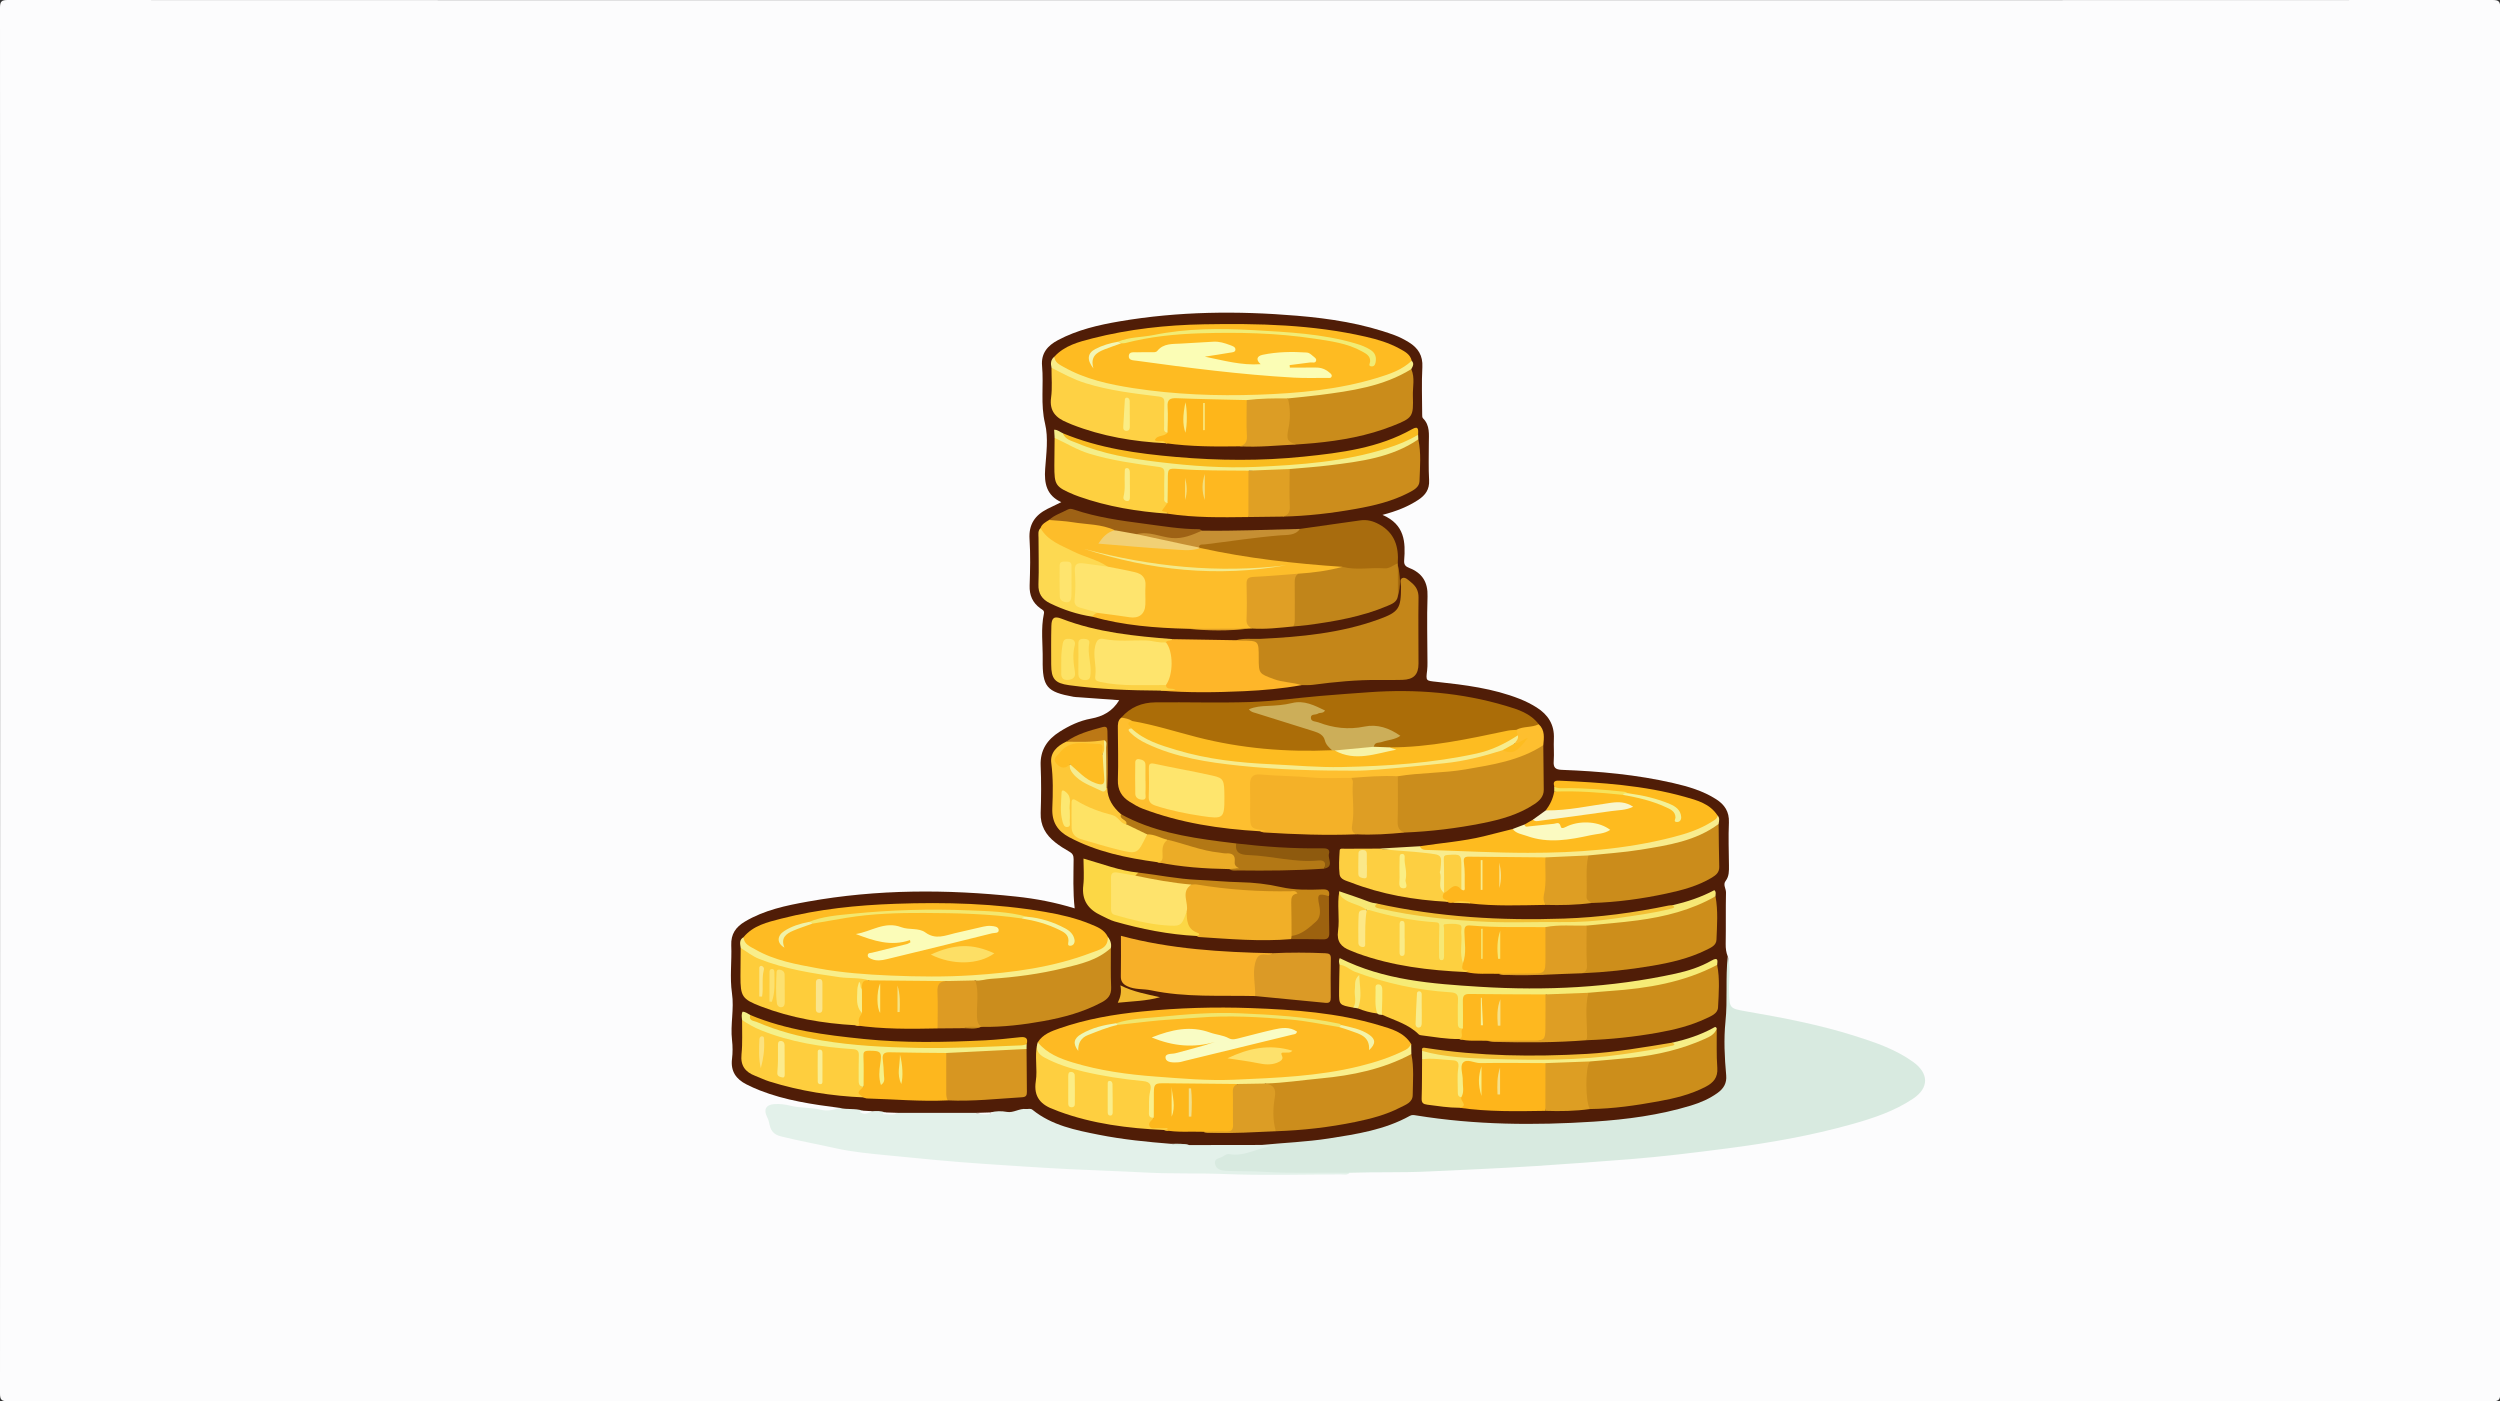 <?xml version="1.0" encoding="utf-8"?>
<!-- Generator: Adobe Illustrator 27.5.0, SVG Export Plug-In . SVG Version: 6.00 Build 0)  -->
<svg version="1.1" id="Layer_1" xmlns="http://www.w3.org/2000/svg" xmlns:xlink="http://www.w3.org/1999/xlink" x="0px" y="0px"
	 viewBox="0 0 8530 4781" style="enable-background:new 0 0 8530 4781;" xml:space="preserve">
<rect x="0" y="0" width="8530" height="4781" fill="#333333" stroke="none"/>
<g>
	<path style="fill:#FCFCFD;" d="M4265.402,0.547c1412.831,0,2825.662,0.06,4238.493-0.547c21.964-0.009,26.918,4.945,26.909,26.907
		c-0.6,1575.73-0.6,3151.459,0,4727.188c0.009,21.962-4.946,26.909-26.909,26.904c-2825.662-0.574-5651.324-0.574-8476.985,0
		c-21.963,0.004-26.917-4.942-26.909-26.904C0.6,3178.366,0.6,1602.637,0,26.907C-0.008,4.945,4.945-0.009,26.909,0
		C1439.74,0.607,2852.571,0.547,4265.402,0.547z"/>
	<path style="fill:#501D07;" d="M2864.85,3780.144c-92.635-12.016-185.002-25.339-272.674-59.84
		c-15.315-6.027-30.362-12.885-45.068-20.283c-35.578-17.899-54.634-44.76-49.489-86.882c2.585-21.156,2.488-43.13,0.022-64.317
		c-6.199-53.247,7.825-105.768-0.157-159.899c-7.891-53.507-0.23-109.135-2.432-163.71c-1.542-38.234,15.557-62.299,46.51-80.716
		c66.515-39.575,140.817-54.997,215.311-68.351c236.096-42.321,473.525-42.352,711.229-16.912
		c66.389,7.105,132.215,19.636,198.623,40.137c-6.304-57.225-3.972-112.604-3.601-167.938c0.083-12.366-3.497-19.333-14.33-25.414
		c-16.87-9.469-33.413-19.964-48.569-31.953c-32.106-25.397-50.951-57.104-49.479-100.386c1.823-53.624,2.185-107.431-0.086-161.021
		c-2.249-53.045,22.157-88.984,64.594-115.915c33.069-20.986,68.81-37.842,106.837-44.74c41.493-7.527,73.583-25.199,96.653-62.971
		c-46.207-3.344-92.429-6.683-138.651-10.043c-5.834-0.424-11.746-0.479-17.475-1.519c-91.192-16.542-106.246-33.605-105.014-127.13
		c0.69-52.412-6.922-105.133,4.281-157.269c2.219-10.331-6.54-13.204-12.464-17.524c-26.56-19.371-37.458-44.732-36.346-77.994
		c1.76-52.65,3.08-105.577-0.361-158.062c-3.285-50.104,18.612-81.549,60.619-102.95c14.677-7.478,29.633-14.409,47.651-23.135
		c-50.394-23.203-58.519-64.197-54.949-113.509c3.725-51.469,11.412-105.723-0.348-154.49c-16-66.35-4.222-131.49-10.188-196.761
		c-3.957-43.288,18.862-69.354,54.202-88.109c66.125-35.092,138.093-51.727,210.898-64.151
		c200.243-34.171,401.611-36.127,603.648-19.182c113.829,9.547,225.93,26.751,333.619,66.263
		c17.18,6.304,33.793,14.953,49.398,24.577c31.062,19.156,47.917,45.083,45.783,84.534c-2.894,53.502-0.783,107.279-0.616,160.937
		c0.014,4.622-0.1,10.91,2.63,13.596c24.792,24.397,20.03,55.339,20.06,85.331c0.042,41.972-1.443,84.04,0.93,125.885
		c1.798,31.703-12.939,51.573-37.114,67.378c-34.743,22.713-72.81,38.231-121.991,51.083
		c76.597,33.002,78.917,93.179,74.015,155.618c-1.177,14.989,5.362,20.721,17.302,25.404c44.175,17.325,64.103,48.209,62.417,97.313
		c-2.577,75.064-0.307,150.294-0.196,225.453c0.013,8.769,0.004,17.615-1.063,26.294c-4.547,36.997-4.54,35.559,31.744,39.492
		c96.672,10.48,193.265,22.281,284.614,58.491c19.75,7.829,39.082,17.549,57.049,28.868c38.865,24.485,61.323,58.668,58.99,106.773
		c-1.228,25.317,1.315,50.853-0.54,76.092c-1.622,22.067,4.873,29.286,28.001,30.155c127.673,4.798,254.773,16.261,379.59,45.013
		c51.075,11.766,101.533,26.407,146.463,55.112c29.134,18.613,45.314,42.793,43.68,79.74c-2.153,48.698-0.283,97.583,0.183,146.385
		c0.178,18.578,0.824,36.805-11.44,52.885c-9.79,12.835,1.583,26.049,1.303,39.381c-1.234,58.54,0.051,117.131-1.008,175.677
		c-0.272,15.021,1.602,28.815,6.969,42.482c2.485,5.565,1.809,11.482,1.819,17.293c0.22,127.471-0.538,254.95,0.685,382.408
		c0.362,37.802-15.005,63.273-46.215,81.393c-32.192,18.691-65.951,33.478-102.102,43.038
		c-132.712,35.095-267.892,51.728-404.904,52.474c-73.898,0.402-147.493,5.992-221.808,1.861
		c-89.615-4.981-178.975-9.975-267.687-23.487c-23.116-3.521-43.566-0.531-65.028,9.208
		c-94.434,42.849-195.611,58.307-297.397,71.64c-62.816,8.228-126.146,8.41-189.005,15.288
		c-81.445,4.138-162.886,3.981-244.32,0.307c-19.954-6.656-40.596-4.821-61.085-4.662c-125.785-8.431-250.726-22.01-371.523-61.075
		c-34.574-11.181-67.578-25.406-97.719-45.866c-9.01-6.117-18.848-13.31-29.607-10.383c-39.899,10.852-81.054,3.765-121.195,10.025
		c-17.502,2.835-35.23,0.585-52.768,2.707c-85.634,0.277-171.254,0.489-256.858,0.071c-15.726-2.164-31.738-0.051-47.438-2.749
		c-14.233-5.23-29.124-3.676-43.828-3.973c-11.156-0.833-22.45-0.019-33.494-2.414c-13.861-4.908-28.242-4.185-42.523-3.356
		C2886.948,3793.983,2874.407,3791.437,2864.85,3780.144z"/>
	<path style="fill:#D8EAE0;" d="M4304.46,3906.587c76.517-7.541,153.461-10.313,229.602-22.191
		c95.184-14.848,190.35-29.346,276.249-77.064c7.648-4.249,13.938-2.788,21.879-1.501c201.263,32.623,403.614,34.47,606.541,21.161
		c111.962-7.344,222.624-22.044,330.297-54.714c32.635-9.902,63.838-23.288,91.743-43.531
		c20.385-14.788,31.447-33.132,29.001-59.556c-5.645-60.997-8.532-124.288-2.501-183.053c7.668-74.721-0.215-148.831,7.748-222.722
		c11.096,38.21,3.566,77.231,4.465,115.827c1.43,61.428,0.359,61.482,59.729,71.764c124.291,21.526,248.231,45.167,368.628,83.256
		c69.449,21.972,138.773,45.33,199.288,88.657c54.512,39.03,55.766,88.796-0.218,126.125
		c-63.926,42.626-136.048,66.525-209.395,87.028c-138.481,38.712-279.886,63.586-422.087,82.011
		c-112.341,14.557-224.866,28.623-338.037,37.368c-106.423,8.223-212.802,16.38-319.341,23.175
		c-122.256,7.797-244.57,12.811-366.891,18.551c-88.759,4.165-177.316,1.288-265.904,4.269c-20.016,6.036-40.531,2.59-60.749,2.539
		c-83.706-0.208-167.403,1.079-251.131-1.939c-33.821-1.219-67.895-0.763-101.854-0.699c-10.784,0.021-21.492-0.383-31.474-4.993
		c-11.295-5.217-19.252-13.512-20.666-26.272c-1.4-12.636,7.389-19.402,16.634-25.251c11.607-7.345,23.977-14.124,37.765-14.792
		c38.033-1.843,75.732-4.345,111.783-18.536c7.852-3.092,17.265-0.466,25.45-0.991
		C4322.544,3908.861,4312.591,3914.007,4304.46,3906.587z"/>
	<path style="fill:#E3F1EA;" d="M4304.46,3906.587c16.214,0.777,32.429,1.555,48.644,2.333
		c-54.703,2.424-103.097,39.425-159.836,28.818c-5.699-1.065-13.6,2.956-18.72,6.899c-10.408,8.015-32.589,5.721-28.886,26.331
		c3.618,20.135,22.869,23.161,38.96,23.98c42.157,2.147,84.527,0.508,126.629,3.219c97.984,6.31,196.018,1.404,294.005,3.28
		c-8.772,9.294-20.197,5.547-30.483,5.566c-131.771,0.249-263.7,4.103-395.256-1.198c-89.662-3.612-179.301-0.328-268.721-5.068
		c-90.281-4.785-180.625-7.549-270.861-12.083c-92.994-4.671-185.981-11.101-278.925-17.287
		c-110.206-7.336-220.208-18.161-330.131-29.138c-60.34-6.026-121.285-11.271-180.23-24.539
		c-61.947-13.945-124.521-25.046-186.171-40.394c-21.51-5.355-33.949-17.076-38.38-38.576c-1.938-9.405-4.412-19.07-8.745-27.541
		c-13.008-25.425-3.972-42.073,24.959-44.09c18.607-1.297,36.814,1.161,54.893,5.614c34.603,8.523,70.603,5.386,105.681,14.105
		c18.85,4.686,41.8,0.667,61.966-6.678c25.658,6.711,52.849,0.69,78.266,9.412c10.394,12.4,22.14,1.639,33.24,1.94
		c14.48-1.082,28.923-1.768,42.759,4.018c14.786,7.74,29.98,3.968,45.125,1.599c88.023,0.02,176.046,0.039,264.069,0.059
		c16.687,4.982,33.818,0.642,50.656,2.435c0.76,0.081,2.049,0.721,2.157,0.54c1.244-2.067,0.603-3.631-1.693-4.553
		c18.797-4.823,36.914-5.352,56.746-1.703c21.294,3.917,41.879-12.519,64.695-9.998c7.408,0.819,14.862-3.075,22.195,2.858
		c66.054,53.444,146.613,69.219,226.627,85.123c81.316,16.164,163.818,24.31,246.428,30.917c20.123,5.499,41.092-1.476,61.206,4.154
		C4139.705,3906.826,4222.082,3906.706,4304.46,3906.587z"/>
	<path style="fill:#FEBB23;" d="M2536.836,3197.74c33.313-40.131,81.444-51.139,128.217-63.192
		c127.872-32.95,258.686-46.132,390.152-50.804c170.68-6.065,341.121-1.587,509.982,27.505
		c52.649,9.071,104.873,21.035,154.492,41.433c23.051,9.477,47.588,18.254,59.938,43.186c9.532,22.961-1.615,36.787-20.512,47.791
		c-43.666,25.426-92.334,36.897-140.45,48.97c-112.811,28.306-227.605,41.812-343.966,44.334
		c-37.827,0.82-75.622,6.099-113.634,4.747c-155.639-5.537-311.43-9.701-463.709-47.786
		c-48.488-12.127-95.479-28.452-137.809-55.481C2545.722,3229.622,2526.36,3221.265,2536.836,3197.74z"/>
	<path style="fill:#FEBA23;" d="M3540.906,3556.275c17.318-27.608,46.238-37.79,74.52-47.63
		c91.496-31.835,186.417-47.972,282.441-57.58c123.423-12.349,247.318-15.927,371.187-11.425
		c147.05,5.345,293.827,15.754,435.9,58.3c41.321,12.374,84.825,23.366,110.002,64.38c-0.451,16.941-10.929,24.957-25.247,31.753
		c-89.265,42.371-184.062,63.569-281.391,76.236c-82.181,10.696-164.657,14.846-247.422,18.448
		c-194.761,8.477-387.457-3.281-577.518-48.183c-36.167-8.544-71.452-20.734-103.24-40.475
		C3563.175,3589.565,3543.334,3580.358,3540.906,3556.275z"/>
	<path style="fill:#FEBB22;" d="M3597.677,1216.784c34.834-37.736,82.324-50.125,129.154-62.095
		c124.95-31.938,252.376-45.852,381.167-48.178c185.217-3.345,369.898,0.685,551.63,42.331c39.833,9.128,79.085,20.72,115.17,40.486
		c17.674,9.681,36.773,18.816,41.943,41.522c-4.195,22.848-24.022,29.522-41.024,38.009
		c-60.826,30.365-126.652,45.41-192.827,57.088c-79.395,14.01-159.44,22.203-240.351,26.082
		c-75.003,3.596-149.982,6.516-224.713,3.318c-130.152-5.568-260.146-15.439-386.454-51.467
		c-38.668-11.03-75.382-26.709-110.018-46.819C3606.835,1248.633,3588.83,1239.968,3597.677,1216.784z"/>
	<path style="fill:#AB6D08;" d="M3825.968,2448.512c30.399-35.713,70.694-51.556,115.948-52.061
		c108.22-1.208,216.555,2.427,324.669-1.153c79.42-2.63,158.537-13.918,237.842-20.727c56.182-4.824,112.44-8.809,168.688-12.825
		c157.476-11.244,312.752,1.393,464.447,46.431c41.632,12.361,84.305,25.444,112.566,62.915
		c-4.773,15.31-18.767,14.021-30.398,16.598c-15.806,3.502-31.795,6.155-47.597,9.759c-78.728,12.26-155.713,33.388-234.762,44.446
		c-65.529,9.166-130.794,18.122-197.129,15.141c-16.707-0.006-33.638,2.527-49.753-4.153c-13.295-14.82-0.878-20.265,9.951-24.786
		c17.947-7.492,37.71-9.422,58.655-17.147c-32.838-26.478-69.265-28.843-105.517-23.075c-52.427,8.342-102.82,4.678-152.324-14.065
		c-13.382-5.067-31.535-6.147-32.658-24.304c-1.082-17.475,17.598-17.87,32.928-25.687c-25.43-10.749-47.892-22.961-72.014-18.499
		c-47.772,8.837-96.315,10.129-144.462,17.211c64.65,22.605,129.636,42.188,194.328,62.634c38.399,12.135,52.21,43.4,67.762,74.547
		c0.546,1.094-1.682,3.037-3.434,4.251c-8.017,4.459-16.821,4.699-25.609,4.996c-132.171,4.475-262.911-4.607-392.139-35.282
		c-87.348-20.734-173.749-44.989-260.989-65.981C3851.838,2461.609,3835.901,2461.128,3825.968,2448.512z"/>
	<path style="fill:#FDBD2A;" d="M3550.198,1801.944c4.778-14.489,17.661-20.452,29.237-27.792
		c20.81-10.229,42.105-3.474,63.334-2.08c42.914,2.818,85.429,8.549,127.586,16.822c13.12,2.575,27.686,3.784,33.683,19.268
		c-6.277,16.543-26.567,19.466-35.16,37.108c19.224,8.039,39.663,3.605,58.906,6.324c80.097,11.319,160.872,13.75,241.654,15.342
		c9.817,0.193,19.388-1.385,29.013-3.093c84.539,12.13,167.91,31.21,252.976,40.324c66.57,7.132,133.309,12.539,199.802,20.369
		c10.518,1.239,21.548,0.3,30.379,7.94c1.018,14.562-11.152,14.048-19.582,15.57c-43.654,7.883-87.191,16.91-131.76,18.195
		c-45.908,7.144-92.443,6.49-138.611,10.792c-20.474,1.908-30.243,8.425-29.178,29.658c2.304,45.976-6.012,92.611,8.786,137.797
		c-3.7,0.119-7.399,0.237-11.099,0.356c-69.084,4.423-138.183,3.356-207.287,0.577c-110.341-2.764-219.948-11.311-326.824-41.416
		c0.823-15.222,11.736-18.283,23.873-19.907c34.176,0.206,67.105,10.233,100.995,13.12c33.015,2.812,47.961-8.417,48.487-41.823
		c1.533-97.414,6.812-85.24-79.422-105.715c-13.219-3.138-26.811-4.815-39.355-10.469c-39.817-19.646-82.558-32.309-122.667-51.316
		c-31.437-14.897-63.641-28.535-89.697-52.335C3558.681,1826.803,3546.553,1818.301,3550.198,1801.944z"/>
	<path style="fill:#C48619;" d="M4217.546,2184.473c27.7-7.917,56.109-3.377,84.179-4.741
		c136.381-6.629,271.927-19.257,401.473-66.152c70.586-25.551,76.827-37.197,77.132-111.313c0.042-10.198-5.738-25.107,3.899-29.676
		c10.626-5.038,20.927,6.718,29.966,13.87c16.859,13.339,26.176,29.109,25.818,52.393c-1.154,75.095-0.031,150.222-0.068,225.337
		c-0.019,37.624-16.542,54.435-54.978,55.536c-26.323,0.755-52.683,0.596-79.021,0.343c-76.139-0.732-151.655,6.551-227.012,16.577
		c-12.458,1.657-25.262,0.723-37.905,0.986c-38.806,0.509-76.744-2.691-113.26-18.233c-28.435-12.103-44.155-30.693-41.654-62.468
		c0.152-1.93-0.009-3.887-0.032-5.831c-0.572-49.775-0.573-49.771-50.869-57.92
		C4228.443,2192.084,4221.73,2190.834,4217.546,2184.473z"/>
	<path style="fill:#FEBB1F;" d="M5274.165,2765.076c14.54-19.148,24.711-40.257,28.766-64.109
		c39.606-12.385,80.452-6.979,120.168-4.26c35.256,2.414,71.222,1.649,105.977,10.097c54.045,6.91,106.713,19.618,157.189,40.464
		c17.778,7.342,32.868,18.476,39.833,37.844c-7.648-25.423-28.968-34.627-50.757-43.171c-40.827-16.01-83.97-23.471-126.334-34.045
		c-73.497-7.62-146.924-15.336-220.948-12.908c-10.001,0.328-19.71-0.374-24.992-10.968c-3.284-13.549-2.625-21.278,16.005-20.444
		c144.837,6.487,289.344,15.807,429.76,55.268c41.521,11.668,84.795,23.097,111.053,62.977c4.977,17.436-7.843,24.469-19.15,31.911
		c-32.087,21.121-67.493,35.096-104.325,44.879c-105.61,28.05-212.872,45.112-322.217,50.874
		c-59.119,3.115-118.206,13.761-177.33,9.794c-77.849-5.224-155.776-1.331-233.395-5.815c-43.704-2.525-87.354-4.177-131.072-5.404
		c-13.926-0.391-28.285-0.798-27.977-20.699c72.726-11.262,146.401-16.476,218.148-33.95c32.926-8.019,65.727-16.549,98.584-24.847
		c15.749,1.626,29.745,8.946,44.401,13.985c57.711,19.842,116.049,20.906,175.312,8.154c30.306-6.521,60.948-11.479,91.303-21.134
		c-30.593-15.059-62.568-18.944-95.883-11.056c-23.105,5.471-44.345,16.095-69.912,2.113c-12.748-6.972-32.391-0.428-48.705,2.49
		c-14.426,2.58-28.961,3.76-43.561,3.194c-7.893-0.306-16.851-0.863-12.173-13.263c9.54-5.517,19.08-11.034,28.62-16.551
		c103.625-18.934,209.085-25.034,317.352-45.509c-19.047-6.99-34.171-6.255-49.511-3.649
		c-56.792,9.648-113.873,17.33-171.043,24.258C5309.358,2773.779,5290.458,2778.746,5274.165,2765.076z"/>
	<path style="fill:#CB8D1C;" d="M5265.734,2542.656c0.557,50.704,1.355,101.407,1.561,152.113
		c0.094,23.068-14.513,37.411-32.164,49.086c-53.81,35.594-114.564,52.443-176.895,64.865
		c-87.848,17.507-176.507,28.298-266.026,31.906c-14.863-2.436-29.976-5.89-30.442-24.648c-1.367-55-6.507-110.12,3.078-164.92
		c10.33-14.377,26.219-15.427,41.691-16.595c62.949-4.752,126.007-7.587,188.579-17.214c85.787-13.199,170.68-28.802,248.412-70.189
		C5250.449,2543.375,5257.539,2540.115,5265.734,2542.656z"/>
	<path style="fill:#FEBF2F;" d="M5265.734,2542.656c-80.903,52.647-173.538,66.752-266.04,82.616
		c-76.334,13.092-154.035,10.591-230.271,23.328c-6.97,5.957-15.351,8.629-24.193,8.272c-44.568-1.799-88.7,5.707-133.144,5.94
		c-90.683,2.656-181.066-3.4-271.432-9.888c-1.375-0.099-2.342-0.238-2.91-0.292c-57.016-5.375-63.141,0.044-63.229,56.193
		c-0.042,26.322,0.553,52.661-0.157,78.96c-0.56,20.745,5.327,33.819,28.89,34.114c8.155,0.102,17.996,1.238,20.697,12.59
		c-7.856,6.458-16.228,4.478-24.654,1.83c-137.117-7.957-271.922-28.158-401.045-77.282c-15.287-5.815-29.614-14.597-43.615-23.25
		c-27.656-17.09-41.591-40.554-40.451-75.024c1.928-58.331,0.246-116.784-0.078-175.186c-0.076-13.744-0.792-27.485,11.864-37.065
		c12.889,1.911,25.729,3.971,36.827,11.573c-3.835,10.217,1.699,20.021,1.415,30.136c21.016,32.894,56.805,43.154,89.7,55.629
		c77.643,29.445,158.803,44.275,241.249,53.975c97.667,11.491,196.019,11.115,293.613,18.976
		c106.788,8.603,211.828-3.307,317.246-9.537c105.503-6.235,210.672-21.07,311.952-54.467c30.865,7.188,59.404,6.227,77.259-23.378
		c-6.862,3.97-14.868,12.637-26.421,7.533c-7.935-10.689,4.52-19.571,2.558-29.735c0.305-6.356-1.717-13,2.183-18.931
		c23.853-13.084,52.506-7.012,76.584-19.193C5271.959,2491.321,5268.091,2517.153,5265.734,2542.656z"/>
	<path style="fill:#CC8D1C;" d="M4815.583,3596.483c9.367,46.356,5.104,93.277,4.576,139.903
		c-0.291,25.661-24.806,33.208-43.121,42.663c-47.853,24.704-99.698,38.08-152.137,48.926
		c-89.619,18.536-180.256,28.719-271.701,31.844c-11.691-8.339-13.57-20.772-13.976-33.756c-0.61-19.517-1.826-39.198,0.103-58.524
		c2.722-27.279,2.961-52.74-22.045-70.954c22.802-13.554,48.947-10.789,73.51-13.193c66.688-6.525,133.433-12.016,199.587-23.165
		c69.422-11.7,136.972-29.358,200.562-60.35C4798.693,3596.098,4806.47,3591.039,4815.583,3596.483z"/>
	<path style="fill:#CB8D1D;" d="M3790.309,3234.441c0.144,44.848-1.054,89.756,0.947,134.521
		c1.151,25.753-11.079,39.571-31.487,50.535c-62.495,33.575-130.425,51.905-199.175,64.382
		c-68.732,12.474-138.549,20.675-208.875,19.899c-18.363-2.021-26.58-12.43-26.482-30.715c0.222-41.713-1.796-83.431,0.344-125.124
		c15.841-16.527,37.56-14.27,57.188-16.09c76.582-7.098,152.829-15.82,227.889-33.294c57.983-13.498,115.992-26.613,165.783-61.968
		C3780.442,3233.747,3785.296,3232.624,3790.309,3234.441z"/>
	<path style="fill:#CB8C1B;" d="M5863.976,2811.342c0.607,48.768,0.714,97.549,2.074,146.295
		c0.529,18.986-11.162,28.31-24.623,36.458c-48.189,29.168-101.818,43.228-156.215,54.858
		c-83.87,17.931-168.54,29.627-254.372,32.034c-9.535-3.209-23.266-2.244-23.68-16.444c-1.417-48.594-11.343-97.763,8-145.229
		c26.193-15.557,56.013-12.65,84.5-15.653c102.846-10.844,204.425-26.613,301.783-63.923
		C5823.03,2831.464,5838.169,2809.607,5863.976,2811.342z"/>
	<path style="fill:#CC8E1B;" d="M5858.958,3292.224c9.554,48.188,5.357,96.9,2.98,145.185
		c-1.035,21.023-23.421,29.462-40.983,37.714c-52.223,24.538-107.646,38.342-164.227,48.378
		c-80.385,14.258-161.321,22.95-242.905,25.696c-17-38.241-6.363-78.607-8.714-117.952c-0.964-16.141-2.471-33.474,11.261-46.535
		c26.521-11.15,55.174-9.449,82.83-11.864c116.545-10.175,231.355-26.628,337.881-79.143
		C5844.077,3290.255,5851.278,3286.907,5858.958,3292.224z"/>
	<path style="fill:#CD8E1B;" d="M5853.296,3058.205c9.1,49.264,5.21,98.952,3.301,148.386c-0.763,19.77-20.052,27.369-35.807,35.089
		c-58.223,28.529-120.604,42.975-184.055,53.7c-79.597,13.454-159.708,22.017-240.366,25.435
		c6.43-11.317,9.938-22.137,10.048-36.485c0.323-42.287-5.983-85.047,4.869-126.986c13.352-11.969,29.861-12.579,46.522-13.337
		c106.25-4.835,210.651-19.686,311.444-55.634C5797.286,3078.375,5822.368,3060.062,5853.296,3058.205z"/>
	<path style="fill:#CC8E1B;" d="M5857.509,3509.48c0.402,44.755-1.359,89.67,1.92,134.213c2.435,33.063-13.569,50.623-39.383,64.153
		c-50.535,26.487-105.438,39.683-160.838,49.792c-77.357,14.116-155.2,25.552-234.138,26.41
		c-14.975-3.469-19.646-14.35-19.997-28.13c-0.916-35.973-1.183-71.954,0.158-107.917c0.449-12.049,3.877-23.068,15.172-29.803
		c47.152-11.771,95.828-11.81,143.804-16.931c79.674-8.504,156.359-27.34,231.168-55.435
		C5818.379,3537.192,5836.151,3520.46,5857.509,3509.48z"/>
	<path style="fill:#F7B029;" d="M4282.413,3398.522c-118.564-2.829-237.468,5.375-355.271-19.635
		c-26.404-5.605-55.285-1.371-81.438-14.212c-14.764-7.25-21.781-16.634-21.401-33.886c1-45.463,0.339-90.962,0.339-137.788
		c168.782,45.316,342.24,55.681,516.445,59.388c-1.638,14.323-13.728,12.135-22.328,12.554
		c-18.073,0.882-24.495,11.357-29.012,27.005c-8.965,31.052,4.465,61.817-0.471,92.607
		C4288.435,3389.79,4295.347,3399.14,4282.413,3398.522z"/>
	<path style="fill:#CC8D1C;" d="M4839.385,1499.051c10.011,47.304,5.447,95.168,3.989,142.716
		c-0.628,20.491-19.652,30.436-36.195,39.072c-56.791,29.647-118.465,44.273-180.818,55.42
		c-82.424,14.735-165.535,24.415-249.383,26.407c12.879-20.33,14.585-42.656,14.806-66.24c0.297-31.783-5.93-64.12,5.043-95.392
		c24.078-15.536,52.02-12.177,78.431-14.969c84.826-8.967,169.607-17.561,251.686-42.682c29.863-9.14,58.358-21.278,85.502-36.601
		C4820.907,1502.005,4828.744,1495.878,4839.385,1499.051z"/>
	<path style="fill:#CA8C1B;" d="M4815.266,1259.43c13.148,29.684,4.559,60.876,5.482,91.257
		c2.17,71.405-0.384,75.271-67.784,102.057c-86.334,34.311-176.98,50.436-269.085,59.166c-20.242,1.918-40.548,3.166-60.824,4.723
		c-36.222-4.147-41.835-8.908-35.947-45.193c5.964-36.752,1.279-73.432,4.252-110.005c13.191-17.245,33.31-14.217,50.921-15.647
		c88.191-7.162,175.195-20.381,260.248-45.408c30.842-9.076,61.188-18.999,88.64-36.282
		C4798.434,1259.522,4805.874,1253.907,4815.266,1259.43z"/>
	<path style="fill:#F4B128;" d="M4299.29,2836.32c6.327-0.782,12.654-1.564,18.98-2.346c-52.868-7.038-52.868-7.038-52.868-62.379
		c0-31.229,0.683-62.478-0.217-93.681c-0.703-24.379,8.7-37.701,34.129-35.417c57.988,5.21,116.245,4.973,174.308,10.254
		c45.506,4.139,91.656,1.208,137.52,1.417c11.429,5.797,12.467,16.152,12.471,27.324c0.017,43.743,4.29,87.552-0.883,131.19
		c-1.462,12.334,6.419,22.286,5.558,34.023c-105.198,4.202-210.236,0.193-315.215-6.334
		C4308.412,2840.083,4303.881,2837.718,4299.29,2836.32z"/>
	<path style="fill:#A86C0E;" d="M4580.763,1934.071c-162.938-10.905-324.935-28.927-484.651-64.165
		c-3.645,1.982-6.441,1.142-8.394-2.51c-0.72-17.752,13.465-16.542,24.305-18.25c94.354-14.873,189.334-24.825,284.255-35.136
		c13.682-1.486,26.847-3.432,39.263-9.404c68.742-9.76,137.462-19.687,206.24-29.186c22.793-3.148,43.482,2.332,63.993,13.668
		c53.328,29.474,67.249,76.622,63.458,132.784c-8.447,16.613-24.03,24.209-40.614,23.896c-35.917-0.678-71.65,5.481-107.532,1.957
		C4606.633,1946.306,4591.826,1945.633,4580.763,1934.071z"/>
	<path style="fill:#FDD040;" d="M5002.496,3316.72c-126.535-5.777-251.558-20.341-371.528-64.117
		c-8.188-2.987-16.104-6.71-24.261-9.79c-30.67-11.577-46.396-30.173-41.354-66.25c6.252-44.73-4.007-90.488,4.394-135.487
		c16.086,24.865,43.461,31.568,68.066,43.095c10,4.685,28.821,2.804,23.149,23.607c-13.058,8.909-19.241,20.823-18.45,37.046
		c1.074,22.03-0.988,44.205,3.627,66.251c5.031-17.552,2.826-35.559,3.736-53.325c0.993-19.377,0.537-39.211,15.616-54.627
		c11.319-7.704,22.616-2.948,33.603,0.432c60.506,18.615,122.803,27.436,185.482,34.014c28.201,2.959,33.547,7.667,33.785,35.944
		c0.203,24.21,0.552,48.441-0.188,72.652c1.258-23.942,1.413-47.971,0.272-71.865c-1.129-23.642,10.923-30.338,31.764-30.793
		c30.948-0.675,41.813,5.629,43.392,29.704c2.352,35.854-1.606,71.885,2.251,107.688c0.618,12.033,5.775,20.707,16.374,27.557
		C5018.162,3312.292,5016.972,3314.134,5002.496,3316.72z"/>
	<path style="fill:#F1AF28;" d="M4405.609,3204.217c-105.224,9.055-210.039-0.46-314.91-7.091c-2.67-0.169-5.213-2.344-7.816-3.583
		c-32.677-20.512-43.341-51.593-42.481-88.304c-0.484-12.511,1.465-25.359-1.521-37.361c-7.012-28.18,2.465-46.37,29.861-55.552
		c21.534-4.658,42.615,1.505,63.489,4.214c84.051,10.912,168.562,14.285,253.06,18.301c7.77,0.369,15.551-0.031,23.313,1.082
		c26.313,3.774,26.833,4.078,13.329,26.983c-6.383,10.825-6.397,22.169-6.763,33.782c-0.977,31.11,1.871,62.295-1.793,93.372
		C4412.354,3195.64,4409.445,3200.185,4405.609,3204.217z"/>
	<path style="fill:#FECF40;" d="M3971.61,3855.571c-122.571-5.759-243.509-20.742-359.492-63.674
		c-4.539-1.68-8.903-3.845-13.474-5.42c-46.376-15.975-72.938-43.23-64.515-97.362c6.493-41.729-4.608-84.77,4.81-126.813
		c8.214,26.751,29.008,39.759,52.954,50.543c73.881,33.273,152.944,45.247,231.879,58.046c24.084,3.906,48.579,4.578,72.548,8.847
		c34.6,6.163,41.377,15.541,34.889,49.812c-3.689,19.483-2.199,38.821-2.906,58.239c-0.339,9.321,1.886,17.257,9.104,23.423
		c-5.809,22.884,1.366,34.303,26.533,30.279c3.737-0.597,7.757,0.07,11.469,1.09c6.22,1.709,16.124,2.608,13.746,10.82
		C3986.944,3861.037,3978.003,3857.837,3971.61,3855.571z"/>
	<path style="fill:#FED144;" d="M3977.925,1512.341c-109.934-5.428-217.368-23.432-320.359-63.737
		c-5.413-2.118-10.648-4.686-16.038-6.866c-38.289-15.486-61.694-38.48-55.249-85.189c4.604-33.366,1.239-67.832,1.43-101.807
		c11.557-3.967,20.93,2.048,30.275,7.057c91.16,48.86,190.934,65.464,291.804,77.252c84.02,9.818,69.027,11.208,70.843,75.561
		c0.545,19.313-3.481,39.049,4.364,57.787c2.969,18.736-15.234,16.177-23.486,24.411c6.185,5.956,20.611-0.081,22.891,13.362
		c0.11,0.65-0.865,1.608-1.515,2.238C3981.621,1513.638,3979.908,1513.552,3977.925,1512.341z"/>
	<path style="fill:#FECE3E;" d="M2946.817,3744.351c-109.378-4.638-216.704-21.628-321.324-54.234
		c-16.662-5.193-32.465-13.091-48.805-19.376c-33.804-13.002-50.651-34.427-46.663-73.513c3.943-38.642,1.563-77.928,1.958-116.932
		c29.657,0.619,51.664,20.912,77.621,31.031c92.886,36.213,189.925,50.45,288.082,59.629c34.552,3.231,38.237,6.799,40.712,42.574
		c2.047,29.588-8.27,60.26,7.069,88.692c4.205,13.702-7.403,29.82,6.264,42.182c-0.753,0.3-1.516,0.861-2.257,0.833
		C2948.577,3745.202,2947.701,3744.668,2946.817,3744.351z"/>
	<path style="fill:#FEB629;" d="M4217.546,2184.473c6.755,0.492,13.509,1.374,20.267,1.416c56.955,0.349,56.956,0.303,56.967,58.785
		c0.011,54.092,0.897,53.487,51.027,72.279c31.031,11.633,64.177,10.762,95.223,20.682c-64.935,11.831-130.621,17.687-196.369,20.7
		c-95.044,4.356-190.219,5.768-285.252-1.943c12.863-13.223,27.929,0.106,41.604-3.478c-10.073-2.779-25.72,5.045-27.172-14.232
		c18.93-48.076,21.118-96.317,1.451-144.788c1.946-17.978,18.042-7.646,26.257-13.111
		C4073.548,2182.012,4145.547,2183.242,4217.546,2184.473z"/>
	<path style="fill:#FED040;" d="M3984.395,1752.707c-103.232-7.304-204.707-23.721-302.668-58.352
		c-5.498-1.944-11.002-3.904-16.371-6.169c-64.583-27.245-68.04-32.244-67.913-100.584c0.058-31.194,0.592-62.387,0.91-93.581
		c9.037-6.083,17.004-1.018,24.365,3.185c90.479,51.665,190.542,69.505,291.88,82.135c65.783,8.199,65.613,7.309,66.086,73.879
		c0.136,19.245-3.276,38.849,3.643,57.65c2.038,4.398,3.775,10.184,0.367,13.322
		C3973.988,1734.053,3980.869,1743.213,3984.395,1752.707z"/>
	<path style="fill:#C1851A;" d="M4580.763,1934.071c47.243,12.557,95.362,1.322,142.953,5.179
		c17.472,1.416,30.406-11.354,45.516-17.379c0.372,1.857,0.427,3.724,0.165,5.6c4.641,35.44,3.874,70.895,0.286,106.357
		c-3.167,20.81-20.436,27.025-36.278,33.719c-87.206,36.849-179.515,52.76-272.584,65.249c-16.224,2.177-32.605,3.184-48.914,4.731
		c-6.744-52.713-2.867-105.563-1.88-158.365c0.231-12.346,8.52-18.585,19.619-21.714
		C4480.722,1954.21,4531.249,1947.415,4580.763,1934.071z"/>
	<path style="fill:#FECD3B;" d="M2917.483,3498.136c-110.048-6.329-217.83-24.62-321.092-64.206
		c-64.75-24.823-70.046-34.144-69.951-103.362c0.044-32.093,0.483-64.185,0.743-96.277c7.109-2.427,13.698-0.423,19.424,3.455
		c70.878,48.006,153.604,59.161,234.637,75.386c52.491,10.511,105.459,17.409,159.105,18.425
		c9.555,0.181,19.851,0.202,25.634,10.383c-8.41,11.064-17.976,21.317-24.638,33.708c-17.646-3.218-3.177-15.748-8.494-21.063
		c-1.954,32.758-3.836,67.364,10.412,100.623c1.69,11.69-4.318,22.179-5.191,33.565
		C2936.971,3503.123,2927.529,3501.951,2917.483,3498.136z"/>
	<path style="fill:#FECE3D;" d="M4699.05,3457.955c-22.839-2.553-44.74-8.665-65.955-17.379
		c-0.285-27.973-1.429-55.938-0.988-83.927c-2.234,20.029-1.304,40.115-0.758,60.174c0.288,10.547-0.935,19.554-13.897,21.135
		c-48.521-8.884-48.724-8.885-48.481-55.77c0.155-30.067,1.016-60.13,1.56-90.195c12.167-8.392,22.126-0.381,32.641,4.262
		c95.491,42.167,195.605,65.475,299.287,76.235c88.15,9.148,79.235-0.882,80.591,83.686c0.269,16.766-6.608,35.487,8.692,49.894
		c5.545,9.606,3.209,19.97,2.543,30.068c-0.638,9.665-5.646,13.302-15.029,8.989c-43.014,0.669-85.229-6.967-127.65-12.39
		c-3.749-0.48-8.45-1.064-10.843-3.461c-34.813-34.892-81.631-47.227-124.565-66.836c-11.919-6.944-7.878-18.438-8.043-28.641
		c-0.294-18.237,1.973-36.568-2.543-59.013C4694.159,3404.578,4709.307,3432.386,4699.05,3457.955z"/>
	<path style="fill:#FEB61D;" d="M4956.83,3080.05c-6.53,0.793-13.015,1.318-18.68-3.1c-12.278-5.962-29.133-9.282-16.989-29.407
		c1.431-2.258,3.104-4.303,4.937-6.242c17.285-16.851,36.197-29.151,61.918-22.121c2.601-24.435,2.834-48.772-0.336-72.825
		c-2.397-18.186,3.76-29.848,21.808-30.214c88.124-1.786,176.31-4.308,264.229,5.585c15.326,26.214,7.236,54.929,7.888,82.466
		c0.66,27.911-2.613,55.893-8.736,83.34c-86.191,1.404-172.425,4.956-258.383-5.204
		C4995.523,3075.079,4976.106,3079.341,4956.83,3080.05z"/>
	<path style="fill:#D79621;" d="M3502.617,3579.098c0.338,48.775,0.517,97.553,1.129,146.325
		c0.144,11.499-2.571,17.542-15.973,18.352c-84.614,5.117-169.017,14.758-254.017,10.748c-5.064-3.058-10.583-6.795-11.011-12.702
		c-3.666-50.569-10.266-101.269,3.868-151.408c6.204-5.398,13.833-7.898,21.645-7.375c40.041,2.686,79.449-7.904,119.354-5.654
		c32.312,1.822,63.955-4.621,95.969-5.74C3476.872,3571.18,3491.156,3568.645,3502.617,3579.098z"/>
	<path style="fill:#FDCF41;" d="M4927.092,3046.256c-9.361,15.267-4.195,23.404,12.646,25.93c0.153,0.023,0.292,1.742,0.024,2.529
		c-0.283,0.832-1.061,1.495-1.618,2.234c-113.041-6.203-223.625-25.011-329.555-66.207c-14.627-5.688-35.705-9.503-37.93-27.492
		c-3.309-26.753-1.28-54.323,0.328-81.437c0.514-8.67,10.942-5.882,17.214-5.939c38.899-0.351,77.802-0.327,116.704-0.428
		c35.592,7.233,71.247-3.987,107.187,1.14c28.474,4.061,56.436,11.906,86.015,10.385c22.058-1.134,25.649,17.596,25.332,35.038
		C4922.806,2976.848,4921.009,3011.672,4927.092,3046.256z"/>
	<path style="fill:#FEB51B;" d="M5272.812,3790.226c-97.938,1.639-195.88,3.427-293.258-10.522
		c12.653-14.259-4.002-30.517,3.068-45.256c0.36-31.148,2.182-62.256-0.985-93.209c-2.183-21.338,8.583-28.994,27.363-26.953
		c75.539,8.208,151.282,1.731,226.887,3.999c13.374,0.402,27.455-2.24,39.161,7.409
		C5285.966,3680.694,5289.782,3735.603,5272.812,3790.226z"/>
	<path style="fill:#FDB71E;" d="M3228.521,3592.772c0.03,43.569,0.125,87.137,0.045,130.706c-0.02,10.688-0.418,21.343,5.193,31.046
		c-92.207,4.518-184.106-4.026-276.144-6.586c-3.633-0.1-7.206-2.345-10.802-3.589c-23.253-15.291-23.253-15.291-0.271-36.771
		c-15.759-38.501-8.964-78.776-5.231-117.669c1.676-17.458,25.468-13.067,40.499-12.18c14.639,0.865,26.24,6.499,26.949,24.38
		c1.038,26.167-7.791,52.304-1.459,69.38c-4.674-15.908,2.241-40.854,1.46-65.792c-0.423-13.491,6.192-20.895,18.408-21.457
		c63.211-2.911,126.449-2.362,189.651,0.682C3221.708,3585.157,3225.825,3588.349,3228.521,3592.772z"/>
	<path style="fill:#FEB81F;" d="M4979.256,3545.128c18.356-7.225-0.171-26.944,12.257-36.177
		c-16.007-35.566-8.37-72.427-5.03-108.799c0.985-10.731,12.073-15.454,22.185-15.886c84.82-3.624,169.639-1.45,254.446,0.922
		c3.81,0.107,7.277,2.664,10.521,4.891c15.762,25.146,8.358,53.134,8.67,79.812c0.975,83.278,0.338,83.698-81.711,83.116
		c-42.732-0.303-85.535,2.774-128.205-1.902C5041.321,3549.489,5009.852,3554.107,4979.256,3545.128z"/>
	<path style="fill:#FEB820;" d="M3984.395,1752.707c-3.673-8.753-13.607-4.626-20.141-9.937c6.47-8.921,12.914-17.808,19.358-26.693
		c-10.701-35.233-4.18-71.209-4.047-106.841c0.049-13.229,12.1-16.573,23.136-17.664c15.509-1.532,31.312-1.821,46.64,0.153
		c61.004,7.857,122.258,4.798,183.425,5.681c9.709,0.14,19.588,0.017,27.895,6.472c15.881,30.884,6.836,64.057,8.021,96.159
		c0.793,21.484,5.662,44.45-9.093,64.093C4167.648,1765.334,4075.697,1766.847,3984.395,1752.707z"/>
	<path style="fill:#FDB71C;" d="M3971.61,3855.571c3.765-0.58,7.529-1.16,11.293-1.74c0.195-1.616,0.39-3.231,0.586-4.847
		c-10.179,0-20.461,0.898-30.51-0.246c-10.652-1.211-25.375,6.585-31.02-6.75c-5.22-12.335,8.982-19.42,14.75-28.755
		c-15.007-25.451-8.359-53.02-6.235-79.523c3.96-49.388,4.95-47.281,54.213-46.594c67.979,0.948,135.887,5.295,203.909,3.976
		c11.458-0.222,23.411-2.41,34.288,3.748c-10.264,46.264-5.47,93.311-7.056,140.017c-0.736,21.685-9.563,31.308-32.396,29.111
		c-25.863-2.49-52.079,1.9-77.999-2.312C4060.812,3859.933,4015.888,3864.851,3971.61,3855.571z"/>
	<path style="fill:#FEB51C;" d="M5002.496,3316.72c1.317-1.997,12.743-5.122,2.755-5.405c-23.176-0.66-15.273-13.45-13.622-24.952
		c0.296-34.924,0.234-69.849,0.213-104.773c-0.018-30.447,1.526-30.924,32.837-32.451c33.147-1.615,65.432,6.831,98.486,6.063
		c38.797-0.9,77.633-0.305,116.451-0.154c12.552,0.049,25.47-1.034,35.853,8.48c14.113,47.531,6.381,95.889,4.982,143.95
		c-0.307,10.514-6.917,17.566-19.159,17.242c-49.321-1.306-98.716,2.642-147.993-2.079
		C5076.33,3321.341,5039.063,3325.575,5002.496,3316.72z"/>
	<path style="fill:#FEB61A;" d="M3977.925,1512.341c-9.183-14.455-25.557-0.725-37.74-10.515
		c7.981-19.269,33.341-10.728,43.33-25.878c-10.504-35.272-4.912-71.307-3.697-106.894c0.61-17.853,18.202-16.974,31.73-18.136
		c37.001-3.181,73.613,3.225,110.423,4.736c33.103,1.359,66.171,0.378,99.247,1.031c11.656,0.23,23.521-0.599,33.619,7.072
		c11.646,16.408,7.619,35.321,8.094,53.37c0.584,22.2-0.345,44.445,0.198,66.642c0.572,23.351-5.602,39.874-32.978,39.143
		C4145.873,1524.223,4061.66,1523.968,3977.925,1512.341z"/>
	<path style="fill:#DB9A26;" d="M4282.413,3398.522c1.94-37.227-9.356-74.186,0-111.838c5.25-21.127,13.177-33.148,36.815-29.477
		c7.325,1.138,15.762,2.06,21.859-4.819c60.417-2.795,120.816-2.637,181.249,0.093c13.238,0.598,18.899,3.847,18.568,18.512
		c-0.99,43.862-0.648,87.761-0.374,131.642c0.078,12.455-1.915,20.667-17.491,19.112
		C4442.855,3413.746,4362.626,3406.216,4282.413,3398.522z"/>
	<path style="fill:#FDB61C;" d="M2917.483,3498.136c5.021-2.211,16.406,2.325,13.354-8.52c-4.03-14.319,5.045-22.883,10.35-33.366
		c-7.469-27.047-15.515-54.093-0.224-81.203c-0.556-17.033-0.115-33.262,24.32-30.121c4.931-5.371,11.368-7.647,18.334-7.809
		c80.764-1.872,161.428,0.964,242.044,5.337c1.454,1.353,3.698,3.941,3.517,4.1c-29.184,25.613-19.039,60.03-21.146,91.862
		c-1.566,23.667,6.849,48.764-9.083,70.608C3104.907,3511.097,3010.919,3511.748,2917.483,3498.136z"/>
	<path style="fill:#FDC838;" d="M3778.069,2689.335c0.87,37.455,19.91,65.298,47.022,88.87c3.027,7.624,10.229,11.213,15.608,16.609
		c6.592,6.613,10.854,14.461-1.181,20.677c-46.938-30.037-102.551-40.524-151.033-66.875c-20.1-10.925-24.425-5.106-24.91,15.679
		c-1.954,83.874-1.427,86.136,79.892,108.211c35.726,9.698,71.961,17.724,108.176,25.676c20.698,4.544,33.835-0.495,41.051-21.117
		c4.453-12.725,8.733-26.186,21.927-33.534c27.237-3.717,51.204,2.916,71.123,22.412c-5.442,19.431-11.419,38.588-12.122,59.199
		c-0.525,15.387-9.075,23.09-25.4,16.509c-104.135-14.174-206.375-35.153-300.288-85.201
		c-39.348-20.969-59.405-51.238-57.415-98.855c2.137-51.109,3.223-102.492-3.53-154c-4.662-35.562,19.849-58.531,51.064-73.084
		c42.427-11.238,85.491-11.932,128.847-7.829c9.828,15.834,8.31,32.075,1.672,48.448c-2.5,1.681-6.96,2.643-7.654,0.4
		c-12.746-41.272-47.016-23.882-73.357-26.693c-29.994-3.201-52.458,11.412-70.532,34.002c-4.354,5.442-8.269,11.241-4.909,18.642
		c3.632,8.002,10.284,11.334,18.857,11.099c5.876-0.161,11.281-3.158,17.232-2.997c20.487,39.504,54.397,62.636,94.711,78.329
		c9.153,3.563,17.783,7.221,27.679,3.843C3773.34,2687.112,3775.829,2687.66,3778.069,2689.335z"/>
	<path style="fill:#F6EB76;" d="M5273.126,3392.956c-86.436-0.383-172.877-0.314-259.302-1.5
		c-18.9-0.259-23.001,7.609-22.534,24.288c0.869,31.049,0.236,62.141,0.226,93.211c-15.354,1.792-17.614-7.334-17.403-19.77
		c0.429-25.334-0.963-50.747,0.538-76c1.188-19.997-5.308-26.175-25.897-27.469c-111.928-7.033-220.506-30.491-325.643-70.04
		c-18.149-6.827-31.923-22.866-52.579-23.677c-1.701-7.494-3.688-14.997,0.718-22.914c150.779,75.729,314.41,87.57,477.597,97.787
		c224.499,14.055,447.862,3.192,668.422-44.883c42.781-9.325,84.458-22.76,122.552-44.512c22.548-12.875,20.975-0.752,19.138,14.751
		c-114.037,59.678-237.611,80.221-364.121,88.869c-25.146,1.719-50.242,4.176-75.361,6.293
		C5371.109,3400.186,5322.637,3410.211,5273.126,3392.956z"/>
	<path style="fill:#DE9E24;" d="M4628.288,2846.707c-17.771-6.097-16.803-20.33-14.318-34.51
		c8.42-48.061-1.821-96.368,2.125-144.495c0.356-4.347-3.211-9.015-4.955-13.533c52.682-4.074,105.363-8.169,158.28-5.573
		c-0.052,51.57,0.915,103.168-0.681,154.687c-0.606,19.589,5.516,31.239,23.473,37.344
		C4737.687,2845.794,4683.109,2849.55,4628.288,2846.707z"/>
	<path style="fill:#FCD144;" d="M3978.108,2337.49c2.376,18.806,20.656,7.906,32.621,16.496c-19.466,0.91-35.394,1.655-51.322,2.403
		c-104.177-0.648-208.189-4.353-311.548-18.492c-48.609-6.65-61.102-21.477-61.174-70.85c-0.064-43.829-0.612-87.679,0.577-131.478
		c0.754-27.77,9.608-34.314,34.623-24.606c122.198,47.425,250.753,59.392,379.663,69.82c-5.761,8.036-18.305,1.37-23.422,10.803
		c-9.439,9.589-21.504,8.594-32.896,6.775c-57.985-9.258-116.728,0.747-174.74-7.321c-12.319-1.713-19.592,3.901-23.525,16.324
		c-10.466,33.051-0.316,65.724,1.342,98.412c0.739,14.574,17.242,13.258,28.169,15.476c52.914,10.74,106.571,7.018,160.008,7.856
		C3950.709,2329.333,3965.984,2326.104,3978.108,2337.49z"/>
	<path style="fill:#E09F25;" d="M4429.645,1957.448c-10.84,7.425-12.305,18.037-12.122,30.359
		c0.589,39.658,0.176,79.33,0.235,118.997c0.016,10.646,0.851,21.387-5.853,30.724c-46.771,4.5-93.486,10.175-140.641,6.96
		c-10.868-6.649-18.742-13.385-18.149-29.056c1.546-40.846,1.388-81.816,0.137-122.682c-0.614-20.073,7.864-23.674,25.896-24.508
		C4329.372,1965.918,4379.486,1961.213,4429.645,1957.448z"/>
	<path style="fill:#F9BC20;" d="M3626.375,1478.177c123.741,51.465,254.432,69.49,386.597,80.986
		c145.124,12.624,290.292,13.84,435.166-1.093c127.921-13.186,255.542-29.188,370.67-94.122c23.8-13.424,19.861,6.052,19.824,19.394
		c-9.434,16.14-25.248,23.686-41.378,30.908c-106.644,47.75-220.73,61.603-335.212,73.649
		c-48.386,5.091-96.916,12.87-145.291,13.111c-129.549,0.645-259.253-1.415-387.913-19.257
		c-77.131-10.696-154.134-22.769-227.656-50.428c-20.153-7.582-40.232-15.2-58.689-26.256
		C3632.809,1499.266,3620.885,1493.603,3626.375,1478.177z"/>
	<path style="fill:#F9EF8C;" d="M4223.602,3698.584c-79.93-0.773-159.864-1.294-239.789-2.413
		c-47.286-0.662-47.183-1.087-46.87,46.88c0.152,23.395-0.135,46.793-0.228,70.186c-13.357,1.944-17.172-5.107-16.582-17.018
		c1.196-24.185-1.779-48.423,4.131-72.579c4.519-18.469,2.943-32.379-23.464-34.906c-69.312-6.633-138.248-17.054-206.122-33.183
		c-45.308-10.767-89.285-24.891-130.709-47.13c-19.967-10.72-29.136-23.965-25.028-46.12c0.651-2.002,1.304-4.007,1.961-6.018
		c31.193,38.088,74.78,55.391,119.721,68.996c91.666,27.749,186.109,40.85,281.311,47.921
		c89.375,6.638,178.883,14.739,268.572,10.827c143.846-6.273,288.042-11.493,428.743-46.314
		c53.826-13.321,106.693-30.224,156.603-55.575c9.895-5.026,14.156-11.87,19.105-19.813c0.208,11.386,0.417,22.775,0.626,34.162
		c-96.777,51.525-201.513,73.094-309.518,83.129c-62.579,5.815-124.798,15.489-187.748,17.333
		C4286.994,3711.919,4255.373,3709.594,4223.602,3698.584z"/>
	<path style="fill:#F6E875;" d="M5272.993,3163.304c-84.794-0.541-169.663,1.935-254.294-5.433
		c-16.776-1.461-22.378,1.773-22.181,21.398c0.359,35.616,7.975,71.991-4.887,107.097c-12.527-33.86-2.211-68.989-5.838-103.32
		c-1.049-9.925,5.905-25.081-6.985-28.371c-15.521-3.962-32.804-2.808-49.069-1.234c-7.09,0.686-2.633,9.841-2.649,15.159
		c-0.095,31.113,0.1,62.228,0.009,93.341c-0.017,5.818-0.375,13.412-7.272,14.108c-9.553,0.964-9.754-7.818-9.78-14.325
		c-0.128-32.081-0.497-64.192,0.777-96.231c0.397-9.997,1.523-17.803-10.916-18.563c-77.551-4.733-153.174-19.847-227.586-41.693
		c-2.685-0.789-5.804-0.099-8.721-0.098c0,0,0.168,0.168,0.168,0.168c-24.269-19.878-57.885-20.507-82.62-41.486
		c-9.198-7.802-10.253-13.845-11.398-22.75c32.745,11.358,65.761,22.023,98.086,34.479c10.098,3.891,19.995,6.17,30.445,7.395
		c10.783,14.071,27.852,13.276,42.453,16.121c71.517,13.935,143.642,23.051,216.208,30.806
		c87.396,9.339,174.633,11.345,262.119,10.093c52.483-0.75,105.299,4.97,157.105,1.145c59.61-4.401,119.732-9.011,178.91-20.158
		c40.851-7.695,82.25-12.374,122.921-21.338c10.5-2.314,20.906-4.074,29.5-11.097c49.142-11.526,96.771-27.289,141.871-51.237
		c7.265,6.151,3.786,13.906,3.926,20.926c-82.445,47.126-172.701,69.65-265.682,82.095c-57.728,7.727-115.921,11.976-173.905,17.787
		c-8.522,7.558-19.084,9.364-29.666,8.615C5347.06,3164.087,5309.71,3173.691,5272.993,3163.304z"/>
	<path style="fill:#F8ED89;" d="M4253.765,1365.055c-79.46-1.948-158.951-3.116-238.361-6.323
		c-23.533-0.95-33.417,4.197-31.561,29.822c2.099,28.975-0.029,58.256-0.323,87.399c-15.3-1.472-11.441-13.329-11.502-22.29
		c-0.18-26.347-0.262-52.72,0.731-79.041c0.549-14.547-4.082-19.876-19.414-21.777c-83.784-10.391-167.659-20.098-248.935-45.278
		c-41.365-12.815-78.702-33.248-116.692-52.831c-3.351-14.391-2.954-27.804,9.965-37.942c0.973,20.044,16.928,27.036,31.176,35.121
		c74.04,42.011,155.649,59.782,238.487,72.507c140.783,21.627,282.672,27.228,424.764,22.292
		c138.04-4.795,275.439-17.136,408.496-57.871c41.773-12.789,83.312-26.905,116.142-57.999c9.481,10.053,3.722,19.311-1.476,28.591
		c-96.11,59.435-204.833,74.346-313.7,88.433c-35.651,4.613-71.497,7.726-107.253,11.524c-6.783,6.157-15.024,8.483-23.911,8.828
		c-31.774,1.236-63.659-0.555-95.324,3.949C4267.174,1373.296,4259.83,1370.542,4253.765,1365.055z"/>
	<path style="fill:#FDD951;" d="M3550.198,1801.944c24.673,43.329,69.58,58.265,110.479,78.939
		c38.691,19.557,82.384,27.746,118.766,52.484c-22.615,13.962-45.546,1.418-68.057-0.107c-32.776-2.22-34.781-1.91-35.137,31.726
		c-0.238,22.431,1.34,44.97-0.516,67.268c-1.953,23.454,9.603,32.523,30.138,38.887c15.209,4.713,36.539-1.178,44.028,20.606
		c-11.117-2.074-17.2,5.644-23.848,12.259c-50.302-7.677-98.07-23.489-143.66-45.785c-26.744-13.079-40.528-32.863-39.219-65.082
		c2.137-52.6,0.109-105.363,0.283-158.055C3543.492,1823.776,3540.306,1811.411,3550.198,1801.944z"/>
	<path style="fill:#B37815;" d="M3983.967,2865.189c-23.617-4.931-44.769-19.291-69.938-18.291
		c-27.335-3.768-55.135-6.574-70.89-34.283c4.684-17.082-26.004-15.616-18.048-34.411c105.277,57.708,220.922,77.694,337.893,92.825
		c18.314,2.369,36.654,4.545,54.981,6.809c12.128,25.367,33.544,32.479,59.795,31.203c15.551-0.756,31.148,1.024,46.217,4.775
		c49.441,12.305,99.655,14.287,150.239,12.77c11.612-0.349,23.488-0.876,34.637,3.017c17.822,6.224,20.15,16.712,8.28,34.277
		c-97.105,6.667-194.339,7.375-291.607,6.1c-10.474-0.137-21.57,2.366-31.125-4.608c2.493-3.21,5.678-5.648,9.787-5.458
		c6.55,0.303,13.52-0.306,19.555,6.066c-5.114-6.72-16.026-6.089-16.543-15.224c-1.565-27.671-20.757-30.446-42.541-32.9
		c-54.548-6.147-106.948-21.753-158.859-39.044C3997.375,2876.005,3989.124,2873.133,3983.967,2865.189z"/>
	<path style="fill:#FCD745;" d="M4048.61,3110.926c1.138,29.284,1.398,58.616,36.251,71.278c10.631,3.862,7.862,9.096-1.976,11.339
		c-95.29-4.823-188.185-23.48-279.674-49.504c-15.659-4.454-30.143-13.107-45.088-19.996
		c-44.126-20.338-68.134-51.504-61.919-103.358c3.525-29.414,0.636-59.596,0.636-91.258
		c63.982,17.968,123.368,41.609,187.091,47.879c0.562,10.594-7.438,12.898-15.04,15.61c-14.749,1.999-29.094-1.655-43.284-4.405
		c-19.845-3.846-26.682,4.455-26.458,23.101c0.304,25.267,0.115,50.543,0.088,75.815c-0.017,15.907,7.299,24.293,22.479,29.381
		c60.313,20.214,122.783,28.755,185.511,36.267c14.005,1.677,21.413-5.113,25.909-17.929
		C4036.298,3126.127,4033.182,3112.336,4048.61,3110.926z"/>
	<path style="fill:#F8EE8B;" d="M3227.248,3347.468c-87.323-0.845-174.646-1.691-261.967-2.54
		c-32.786-10.214-67.116-5.969-100.643-10.76c-93.461-13.354-186.441-27.512-274.907-62.561
		c-23.006-9.115-41.722-24.859-62.548-37.32c-1.894-13.532-5.758-27.587,9.655-36.549c1.887,24.811,22.998,31.83,39.988,41.632
		c66.17,38.178,140.419,50.942,213.949,64.533c82.288,15.21,165.573,21.306,249.301,24.773
		c92.546,3.832,184.839,4.935,277.268-1.065c139.173-9.034,276.704-27.239,407.819-77.427c24.193-9.26,57.581-15.102,54.454-54.312
		c8.836,11.386,13.531,23.924,10.693,38.56c-45.611,41.916-103.991,54.891-161.211,68.851
		c-81.945,19.99-165.435,31.03-249.67,36.619c-17.111,1.135-33.831,7.473-51.4,5.314
		C3294.769,3360.879,3261.098,3358.175,3227.248,3347.468z"/>
	<path style="fill:#DE9E24;" d="M5273.126,3392.956c48.783-1.858,97.567-3.716,146.35-5.57
		c-11.956,48.965-4.352,98.486-4.307,147.794c0.004,4.672-0.879,9.346-1.349,14.017c-105.113,8.368-210.39,8.358-315.701,5.786
		c-8.599-0.21-17.146-2.537-25.724-3.878c53.583-0.258,107.172-0.544,160.762-0.769c35.607-0.15,39.291-3.493,39.735-40.419
		C5273.362,3470.935,5273.08,3431.943,5273.126,3392.956z"/>
	<path style="fill:#DE9D24;" d="M5272.993,3163.304c46.634-9.033,93.791-3.997,140.715-5.216
		c-0.012,45.093-1.864,90.297,0.889,135.22c1.065,17.384-4.827,23.171-18.23,27.507c-83.833,2.108-167.555,9.195-251.512,5.806
		c-10.59-0.427-21.577,1.648-31.547-3.982c35.018-0.336,70.043-0.854,105.069-0.969c54.668-0.178,54.67-0.062,54.654-56.153
		C5273.022,3231.447,5273.006,3197.376,5272.993,3163.304z"/>
	<path style="fill:#DC9D25;" d="M4223.602,3698.584c31.57-0.546,63.141-1.092,94.713-1.637c26.551,5.778,36.688,15.93,31.177,48.352
		c-6.268,36.873-7.491,76.695,3.708,114.52c-73.009,2.998-145.974,7.897-219.116,5.549c-9.634-0.309-19.593,1.383-28.641-3.713
		c26.08-0.388,52.2-1.695,78.249-0.848c17.62,0.573,23.944-5.521,23.46-23.321c-1.023-37.689,0.411-75.446-0.662-113.133
		C4206.092,3710.335,4211.356,3702.84,4223.602,3698.584z"/>
	<path style="fill:#C68717;" d="M3873.705,2987.589c3.407-3.428,6.814-6.856,10.223-10.283
		c67.427,7.84,134.06,21.878,202.146,24.718c48.542,2.025,96.988,7.113,145.532,8.11c46.863,0.963,92.615,6.103,138.461,16.51
		c46.581,10.574,94.756,9.746,142.44,7.966c18.014-0.672,25.818,4.854,21.82,23.214c-23.526,0.625-31.929,11.158-25.418,34.823
		c7.891,28.68-3.461,52.103-26.771,68.135c-22.709,15.62-41.394,42.457-75.385,32.771c-0.242-38.046,0.112-76.109-1.008-114.129
		c-0.472-16.027,1.93-28.411,21.24-30.632c-6.217-11.161-15.046-8.011-21.902-7.894c-108.177,1.862-215.677-5.145-322.428-23.115
		c-5.646-0.951-11.653,0.242-17.492,0.437c-17.478,10.004-35.629,3.704-53.579,2.203c-38.49-3.22-76.054-12.078-113.973-18.77
		C3888,2999.956,3878.725,2997.282,3873.705,2987.589z"/>
	<path style="fill:#DE9E23;" d="M5272.868,3087.531c-6.154-10.675-7.718-22.707-5.142-34.033
		c9.659-42.464,3.485-85.384,5.117-128.053c6.496-10.066,16.96-6.66,26.132-7.745c30.457-3.603,61.237-2.241,91.68-6.041
		c10.534-1.315,21.223-3.095,28.964,7.083c-10.875,45.975-3.442,92.745-6.338,139.04c-0.917,14.65,9.879,16.93,17.561,23.206
		C5378.383,3088,5325.674,3088.946,5272.868,3087.531z"/>
	<path style="fill:#DC9D25;" d="M4253.765,1365.055c46.699-5.589,93.599-6.193,140.544-5.66c8.555,34,8.71,68.22,1.874,102.439
		c-7.563,37.855-4.504,44.556,26.872,54.8c-64.276,2.865-128.407,10.152-192.903,6.278c17.591-5.118,25.375-14.533,24.246-35.05
		C4252.149,1447.038,4253.752,1406.003,4253.765,1365.055z"/>
	<path style="fill:#DD9E23;" d="M5272.812,3790.226c0.075-54.29,0.149-108.58,0.225-162.87c4.292-6.028,10.648-7.961,17.524-8.38
		c37.219-2.271,74.718,1.717,111.761-5.712c8.321-1.668,17.362,0.299,23.188,8.351c-0.673,0.695-1.423,1.331-2.008,2.093
		c-15.223,19.844-14.033,140.286,1.569,160.342C5374.528,3791.32,5323.716,3791.92,5272.812,3790.226z"/>
	<path style="fill:#E0A024;" d="M4259.587,1764.13c0.031-52.751,0.063-105.502,0.094-158.253
		c46.734-5.384,93.127-19.431,140.618-5.512c-0.047,42.512-1.53,85.093,0.488,127.507c0.952,19.999-5.839,30.039-23.811,34.796
		C4337.848,1763.154,4298.718,1763.642,4259.587,1764.13z"/>
	<path style="fill:#F8EC8E;" d="M5419.618,2918.742c-48.923,2.23-97.846,4.46-146.772,6.696
		c-86.729-0.791-173.457-1.496-260.181-2.473c-14.594-0.164-20.137,2.91-17.762,20.362c3.652,26.829,2.634,54.341,2.748,81.566
		c0.024,5.676,2.842,19.11-11.576,9.944c-11.962-17.343-8.196-37.179-8.856-56.291c-0.399-11.584,0.432-23.195-0.963-34.766
		c-1.9-15.753-13.272-17.04-25.547-16.91c-13.47,0.143-15.18,9.075-14.883,19.806c0.615,22.233,0.368,44.474,0.243,66.713
		c-0.066,11.803-1.705,23.142-8.959,32.974c0,0-0.013-0.102-0.015-0.105c-24.845-18.727-5.313-46.777-14.3-68.91
		c-0.893-2.199,1.46-5.551,1.771-8.425c5.906-54.658,5.147-51.7-48.529-58.364c-53.643-6.66-107.683-7.463-161.126-15.113
		c46.497-2.693,92.999-5.387,139.504-8.081c5.988,14.024,18.207,12.454,30.272,12.807c112.886,3.3,225.763,9.706,338.643,9.723
		c166.507,0.026,332.107-11.72,494.448-53.499c47.479-12.219,93.179-26.917,134.604-53.667c8.385-5.415,17.501-9.008,17.495-20.913
		c8.935,8.803,5.574,19.3,4.098,29.531c-78.593,58.619-172.391,72.519-265.073,87.685
		C5539.652,2908.726,5479.413,2912.38,5419.618,2918.742z"/>
	<path style="fill:#F4EE89;" d="M4400.299,1600.364c-46.874,1.836-93.747,3.672-140.62,5.511
		c-79.507-0.782-159.025,0.527-238.459-5.721c-36.772-2.893-36.682-1.073-36.595,37.356c0.06,26.193-0.643,52.387-1.01,78.574
		c-14.919-2.017-11.05-13.793-11.153-22.699c-0.305-26.252-0.495-52.535,0.492-78.759c0.556-14.77-4.656-19.484-19.593-21.531
		c-79.53-10.901-158.975-21.624-236.389-45.084c-42.428-12.858-79.057-36.127-118.621-53.987
		c-0.531-9.151-1.061-18.301-1.613-27.836c13.036-0.029,20.385,8.231,29.636,11.991c8.284,22.356,30.526,26.035,48.379,33.597
		c89.421,37.875,184.241,53.344,279.957,64.853c110.26,13.258,220.997,21.535,331.846,16.392
		c150.325-6.974,300.638-17.196,445.589-63.39c37.077-11.816,73.097-26.019,106.485-46.293c0.249,5.247,0.499,10.491,0.75,15.724
		c-91.431,62.362-197.386,75.484-303.138,88.574C4491.096,1593.223,4445.624,1596.201,4400.299,1600.364z"/>
	<path style="fill:#DD9B23;" d="M3227.248,3347.468c33.594-0.75,67.188-1.5,100.782-2.251c12.851,40.767,3.688,82.594,5.453,123.885
		c0.668,15.625,2.41,28.179,18.236,34.677c0.001,0.001-2.646,0.565-2.646,0.565l-2.666-0.47
		c-19.321,6.326-39.664-1.127-59.046,4.378c-29.469,0.258-58.938,0.516-88.408,0.773c0.073-41,1.514-82.062-0.318-122.977
		C3197.618,3363.323,3202.162,3348.87,3227.248,3347.468z"/>
	<path style="fill:#FECD3D;" d="M4985.987,3743.644c-6.09,11.313,26.753,29.592-6.442,36.058
		c-36.902,0.015-73.228-5.719-109.691-10.532c-13.722-1.811-19.701-5.8-19.188-21.229c1.481-44.524,1.093-89.111,1.44-133.673
		c16.641-13.079,109.83-10.522,124.961,2.935c6.303,5.605,3.936,12.109,4.673,18.672
		C4985.765,3671.714,4978.798,3707.963,4985.987,3743.644z"/>
	<path style="fill:#F6B81E;" d="M2559.835,3463.18c123.742,51.789,254.785,68.238,386.758,81.769
		c138.338,14.184,276.663,11.379,415.083,4.606c39.873-1.951,79.656-6.373,119.371-10.667c19.817-2.143,27.408,4.42,21.9,24.104
		c-4.804,9.03-13.075,10.298-22.269,10.739c-65.02,3.118-130.029,6.372-195.083,8.79c-84.603,3.144-169.358,3.32-253.724-0.903
		c-148.762-7.447-296.724-22.814-436.826-79.443c-10.825-4.375-22.169-8.055-31.13-15.777
		C2556.684,3480.167,2547.553,3473.273,2559.835,3463.18z"/>
	<path style="fill:#F4F089;" d="M2559.835,3463.18c-6.448,20.123,12.281,19.534,21.617,23.576
		c71.656,31.017,146.632,50.542,223.612,63.396c105.794,17.667,212.292,22.874,319.393,25.177
		c120.735,2.596,241.051-3.754,361.494-8.576c5.706-0.228,11.332-2.468,16.996-3.766c-0.109,5.373-0.219,10.74-0.33,16.11
		c-91.365,4.556-182.729,9.111-274.095,13.671c-64.278-0.686-128.571-0.753-192.821-2.44c-19.874-0.522-26.047,6.469-23.583,25.385
		c2.253,17.299,3.17,34.817,3.759,52.269c0.368,10.9,5.683,23.406-10.127,33.988c-8.291-24.967-5.845-48.491-2.27-72.024
		c6.263-41.218,2.106-45.161-39.622-44.814c-16.012,0.133-18.578,5.146-17.858,20.218c1.625,34.012,0.537,68.153,0.547,102.235
		c-17.379-0.313-16.775-12.884-16.761-24.823c0.031-27.263-0.278-54.542,0.565-81.782c0.457-14.774-4.819-20.197-19.991-21.237
		c-107.742-7.384-213.603-24.014-314.592-64.88c-22.763-9.211-43.589-21.089-63.786-34.57c-0.885-9.42-3.054-18.928,1.661-28.43
		C2544.016,3452.283,2551.558,3458.611,2559.835,3463.18z"/>
	<path style="fill:#F6EE86;" d="M4985.987,3743.644c-12.221-1.504-12.055-10.563-11.988-19.599
		c0.193-26.304-2.57-53.072,1.494-78.762c3.116-19.699-1.695-26.913-19.89-27.74c-34.482-1.569-68.806-8.316-103.497-3.273
		c-0.037-9.518-0.074-19.035-0.112-28.552c47.575-0.032,94.255,9.473,141.49,13.361c132.042,10.866,264,12.564,396.307,4.811
		c95.951-5.622,190.732-18.728,285.142-35.76c11.531-2.08,22.792-4.476,32.746-11.013c47.624-10.857,93.772-25.832,136.863-49.255
		c4.926-2.677,9.677-7.437,12.968,1.608c-6.598,19.32-23.074,27.354-39.928,34.926c-79.61,35.764-163.44,55.42-249.888,64.468
		c-47.322,4.953-94.787,8.541-142.187,12.747c-50.823,1.914-101.647,3.825-152.471,5.74c-74.03-0.218-148.076-1.356-222.08-0.075
		c-20.897,0.362-47.435-17.312-60.321,0.098c-9.398,12.697,0.963,39.158,0.273,59.406
		C4990.263,3705.738,4996.992,3725.552,4985.987,3743.644z"/>
	<path style="fill:#9E6215;" d="M3803.725,1809.197c-45.579-21.24-95.623-19.41-143.736-27.313
		c-26.558-4.363-53.684-5.266-80.554-7.73c18.065-17.109,41.969-23.781,63.116-35.385c7.612-4.176,14.413-2.588,22.222,0.053
		c77.434,26.195,157.968,37.437,238.547,47.94c62.425,8.137,124.622,19.011,187.92,18.858c3.362-0.008,6.731,3.202,10.097,4.914
		c-0.045,6.222-2.092,13.111-7.849,14.26c-32.591,6.502-62.199,25.306-98.085,19.002c-38.518-6.766-76.308-22.407-116.727-13.579
		C3852.667,1826.897,3825.906,1826.176,3803.725,1809.197z"/>
	<path style="fill:#EBAC27;" d="M3983.967,2865.189c58.949,13.983,115.457,37.775,176.376,43.868
		c7.655,0.766,15.339,3.136,22.889,2.694c20.154-1.181,32.249,5.113,29.613,27.733c-1.1,9.446,1.533,17.029,15.069,22.799
		c-13.918,1.281-23.715,2.183-33.512,3.087c-82.688-1.379-164.974-6.926-246.177-23.719c18.132,0.601,19.284-11.175,18.443-24.85
		C3965.47,2897.336,3965.611,2878.167,3983.967,2865.189z"/>
	<path style="fill:#C68F33;" d="M3878.416,1822.604c41.527-11.043,79.66,9.214,119.58,13.089
		c37.576,3.647,70.409-10.59,103.343-25.158c111.463,1.677,222.812-3.187,334.201-5.928c-16.592,23.639-44.054,20.062-66.433,21.894
		c-86.6,7.087-172.326,20.531-258.445,31.023c-8.172,0.996-18.465-2.514-20.539,10.397c-19.188,7.69-37.719-1.242-55.984-3.833
		c-45.992-6.526-90.865-19.485-136.647-27.693C3889.484,1834.958,3879.306,1834.698,3878.416,1822.604z"/>
	<path style="fill:#FBFAC1;" d="M5201.934,2813.049c1.697,10.791,9.438,7.154,15.784,6.509c28.062-2.852,56.129-5.659,84.163-8.771
		c9.648-1.071,18.731-8.548,23.388,9.847c2.661,10.508,16.751,0.678,25.128-2.853c46.114-19.437,107.038-14.39,143.725,13.795
		c-20.694,13.865-44.252,13.239-65.892,17.965c-72.493,15.833-145.225,29.28-218.286,2.803
		c-17.062-6.184-36.469-7.786-48.796-23.772C5174.745,2823.394,5188.339,2818.221,5201.934,2813.049z"/>
	<path style="fill:#F3C034;" d="M5707.499,3088.52c4.862,5.434,9.334,7.896-3.216,11.181
		c-63.141,16.525-127.799,24.358-192.033,33.908c-62.47,9.287-125.592,13.468-189.029,12.613
		c-82.626-1.115-165.403,2.606-247.891-0.954c-125.17-5.403-249.782-18.049-372.301-46.321c-13.263-3.06-14.063-7.423-4.744-15.998
		c210.531,46.336,423.729,58.726,638.634,51.228c120.13-4.191,238.666-19.946,356.185-44.489
		C5697.778,3088.711,5702.695,3088.883,5707.499,3088.52z"/>
	<path style="fill:#8E5A0E;" d="M4517.133,2963.879c9.466-18.99,1.831-29.913-17.588-27.962
		c-81.311,8.168-159.931-15.819-240.26-18.482c-25.348-0.84-46.658-6.482-41.316-39.603c97.323,11.393,194.921,18.093,292.97,16.607
		c13.779-0.209,28.595,1.056,23.476,19.154C4529.639,2930.473,4553.199,2957.985,4517.133,2963.879z"/>
	<path style="fill:#F4C036;" d="M5707.679,3557.118c-0.366,3.449,13.043,7.264-0.953,10.527
		c-55.82,13.015-112.464,21.181-169.08,29.454c-148.06,21.633-297.217,20.839-446.033,16.025
		c-80.131-2.593-161.253-5.35-239.62-27.404c-2.095-13.231,5.988-11.177,14.287-9.894c181.599,28.093,364.208,30.534,547.175,20.131
		C5512.419,3590.331,5610.022,3573.249,5707.679,3557.118z"/>
	<path style="fill:#F8F6CF;" d="M5274.165,2765.076c75.393,1.145,148.662-15.986,222.752-26
		c25.552-3.453,50.189-3.414,75.424,13.555c-25.108,12.305-50.26,11.329-74.179,14.754c-80.862,11.58-161.866,22.182-242.854,32.856
		c-8.312,1.095-17.533,4.248-24.738-3.75C5245.09,2786.024,5259.627,2775.55,5274.165,2765.076z"/>
	<path style="fill:#9D620F;" d="M4406.754,3193.552c34.659-4.753,59.463-27.698,83.55-49.276
		c15.381-13.779,15.214-34.567,10.664-56.596c-7.742-37.479-2.367-40.637,33.362-29.854c0.289,41.789,0.047,83.594,1.137,125.365
		c0.432,16.565-5.729,22.295-21.983,21.865c-35.941-0.951-71.915-0.635-107.875-0.837
		C4405.991,3200.662,4406.373,3197.107,4406.754,3193.552z"/>
	<path style="fill:#BC7815;" d="M3767.166,2525.244c-42.797,7.632-85.968,6.086-129.109,5.268
		c37.023-26.429,80.028-37.746,123.031-49.441c13.88-3.775,17.298,1.128,17.438,13.62c0.729,64.889,3.729,129.78-0.455,194.651
		c-0.001-0.007-1.436,0.369-1.436,0.369l-1.482-0.072c-11.893-7.857-9.81-20.389-9.912-31.701c-0.295-32.925-1.4-65.815,4.669-98.61
		C3771.899,2548.579,3773.662,2536.121,3767.166,2525.244z"/>
	<path style="fill:#F1B82F;" d="M3957.919,3402.473c-46.44,13.166-94.021,13.671-144.01,18.885
		c9.562-19.712,13.307-37.33,8.888-59.327C3868.022,3384.752,3912.921,3392.118,3957.919,3402.473z"/>
	<path style="fill:#F6E35B;" d="M5537.321,2712.102c-77.919-8.161-155.935-14.282-234.391-11.137
		c0.045-5.65,0.091-11.301,0.136-16.948c10.527,6.517,22.274,5.453,33.813,5.271c68.476-1.079,136.525,5.155,204.522,12.065
		c4.469,0.454,8.69,3.343,13.026,5.099C5550.167,2712.699,5541.959,2706.999,5537.321,2712.102z"/>
	<path style="fill:#F9EF84;" d="M4699.05,3457.955c-8.983-26.308-5.27-53.53-5.575-80.433c-0.083-7.214-2.496-18.064,8.068-18.758
		c12.669-0.832,14.982,10.012,14.93,20.319c-0.112,22.205,0.021,44.446-1.346,66.586c-0.363,5.884-0.961,11.263,1.074,16.773
		C4710.084,3462.465,4703.892,3462.792,4699.05,3457.955z"/>
	<path style="fill:#F7EB82;" d="M4617.452,3437.959c12.906-20.205,2.292-42.434,5.378-63.533
		c2.159-14.764-3.885-31.279,14.922-47.978c1.279,41.164,10.881,77.622-4.66,114.126
		C4627.881,3439.704,4622.666,3438.832,4617.452,3437.959z"/>
	<path style="fill:#E09F25;" d="M4052.877,2145.422c69.094-0.193,138.189-0.386,207.285-0.579
		C4191.092,2153.511,4121.993,2152.236,4052.877,2145.422z"/>
	<path style="fill:#A86C0E;" d="M4769.683,2033.828c-0.096-35.451-0.192-70.902-0.288-106.355
		C4777.12,1962.903,4780.305,1998.347,4769.683,2033.828z"/>
	<path style="fill:#FCFCFD;" d="M3379.43,3795.593c3.75,0.727,7.5,1.454,11.25,2.188c-21.434,6.327-40.458,6.139-62.371-0.61
		C3345.35,3796.645,3362.39,3796.119,3379.43,3795.593z"/>
	<path style="fill:#FDCF41;" d="M4956.83,3080.05c19.021-8.196,38.606-4.09,58.059-2.559c0.358,0.028,0.903,1.536,0.82,2.296
		c-0.096,0.88-0.79,1.696-1.224,2.54C4995.267,3081.568,4976.048,3080.809,4956.83,3080.05z"/>
	<path style="fill:#CB8D1D;" d="M3287.361,3508.25c19.08-9.527,39.328-3.321,59.041-4.38
		C3327.278,3512.791,3307.155,3508.293,3287.361,3508.25z"/>
	<path style="fill:#FCFCFD;" d="M2976.356,3791.496c-11.622,5.7-24.165,12.122-36.537,6.165c-12.208-5.877,0.752-5.817,3.296-8.105
		C2954.196,3790.202,2965.276,3790.849,2976.356,3791.496z"/>
	<path style="fill:#FCFCFD;" d="M3064.24,3797.112c-16.123,10.246-33.848,3.231-50.791,4.625c-0.258,0.021-1-1.804-0.885-1.887
		c2.126-1.526,4.349-2.917,6.551-4.337C3034.157,3796.046,3049.198,3796.579,3064.24,3797.112z"/>
	<path style="fill:#D8EAE0;" d="M4057.327,3906.945c-20.447-0.731-41.395,5.914-61.207-4.154
		C4016.643,3902.411,4037.219,3901.237,4057.327,3906.945z"/>
	<path style="fill:#FBFCB8;" d="M3104.921,3207.503c-65.015,22.837-124.648,2.301-184.848-20.635
		c51.871-7.789,98.09-45.1,155.255-23.234c26.151,10.003,59.426,1.393,81.87,17.789c35.239,25.744,67.149,10.628,100.896,2.621
		c32.162-7.631,64.338-15.218,96.616-22.337c8.45-1.864,17.403-3.184,25.938-2.482c10.44,0.859,25.404,1.912,26.824,13.086
		c1.661,13.074-14.447,10.049-22.458,12.059c-119.813,30.054-239.775,59.526-359.872,88.43c-16.853,4.056-34.815,6.848-51.737-0.745
		c-5.702-2.559-13.897-5.26-12.489-13.905c1.206-7.407,8.875-6.176,14.221-7.503c39.604-9.824,79.259-19.45,118.827-29.417
		c4.358-1.098,8.273-3.955,12.393-5.995C3105.878,3212.658,3105.399,3210.08,3104.921,3207.503z"/>
	<path style="fill:#FDDF65;" d="M3175.948,3257.054c81.86-37.397,143.077-38.208,216.659-4.216
		C3339.116,3291.853,3250.072,3294.246,3175.948,3257.054z"/>
	<path style="fill:#F3E76E;" d="M2759.384,3145.78c47.288-19.188,97.902-22.895,147.549-27.898
		c132.571-13.361,265.781-17.242,398.876-11.727c66.43,2.753,133.612,3.762,198.608,21.81c-4.251,6.698-12.765,0.701-17.525,5.883
		c-110.839-16.22-222.63-18.401-334.227-18.892c-88.196-0.387-176.671,2.188-264.14,16.62
		c-39.178,6.464-78.283,13.367-117.422,20.071C2768.227,3147.632,2761.795,3150.723,2759.384,3145.78z"/>
	<path style="fill:#F3F5A7;" d="M3486.892,3133.847c4.262-6.662,11.561-4.27,17.522-5.879c46.086,4.069,89.255,17.806,129.907,39.59
		c15.975,8.561,28.78,20.567,31.976,39.177c1.562,9.098-2.723,18.789-12.638,20.031c-13.889,1.739-8.196-9.77-8.037-16.296
		c0.53-21.824-15.426-29.924-31.188-37.704C3574.084,3152.851,3531.165,3141.06,3486.892,3133.847z"/>
	<path style="fill:#F0F2A9;" d="M2759.384,3145.78c4.476,0.822,9.368,0.812,11.721,5.867c-21.747,7.944-43.887,14.968-65.131,24.08
		c-23.82,10.216-43.083,24.532-29.441,57.542c-26.405-14.809-25.899-40.303-0.846-56.502
		C2701.041,3160.373,2729.688,3151.272,2759.384,3145.78z"/>
	<path style="fill:#F9FCC4;" d="M3929.674,3539.726c68.491-27.094,131.983-40.943,199.24-16.61
		c20.883,7.555,43.836,8.509,64.017,19.525c11.795,6.438,24.737,2.221,37.068-0.892c38.696-9.771,77.231-20.264,116.165-28.976
		c26.487-5.927,53.633-10.296,79.209,6.99c-2.083,9.529-10.306,9.093-15.775,10.438c-121.94,29.979-243.973,59.579-365.992,89.233
		c-7.574,1.84-15.109,4.506-22.791,5.092c-16.665,1.27-40.771,1.598-43.762-13.463c-3.677-18.522,21.58-13.953,33.839-17.445
		c44.433-12.656,89.624-22.653,134.493-38.505C4073.028,3576.154,4003.108,3570.1,3929.674,3539.726z"/>
	<path style="fill:#F0E66E;" d="M4569.196,3504.279c-55.475-8.768-110.667-20.926-166.484-25.572
		c-104.412-8.69-208.958-14.94-314.088-6.599c-58.965,4.679-118.154,6.854-176.979,13.85c-32.665,3.885-65.382,7.326-98.076,10.967
		c-2.5-1.244-4.327-3.136-5.482-5.678c48.278-16.122,99.123-16.739,148.838-21.652c89.911-8.885,180.319-16.215,270.798-12.351
		c114.398,4.885,228.771,11.669,341.26,35.545c2.617,0.556,4.834,2.992,7.238,4.552
		C4575.398,3501.191,4573.091,3503.539,4569.196,3504.279z"/>
	<path style="fill:#FDE16C;" d="M4188.079,3610.856c71.399-34.154,143.017-49.74,221.454-25.785
		c-8.214,9.231-17.257,5.41-24.686,6.383c-7.745,1.014-17.797-3.678-10.117,12.764c5.125,10.973-7.691,18.204-18.174,22.166
		c-20.854,7.882-41.47,5.885-63.08,1.427C4258.66,3620.63,4223.243,3616.358,4188.079,3610.856z"/>
	<path style="fill:#EEF7B6;" d="M3808.087,3491.248c1.83,1.894,3.66,3.788,5.486,5.68c-35.089,7.788-68.098,21.729-101.411,34.654
		c-23.023,8.932-34.207,26.87-33.265,54.021c-19.008-24.898-15.611-42.351,10.885-57.769
		C3726.246,3506.616,3766.701,3497.155,3808.087,3491.248z"/>
	<path style="fill:#F3F3AA;" d="M4569.196,3504.279c2.34-2.311,4.68-4.623,7.023-6.937c32.967,7.654,66.692,13.372,95.382,33.055
		c22.486,15.427,22.854,31.445-0.327,52.615c3.333-49.081-34.593-55.094-66.465-67.206
		C4593.16,3511.379,4581.079,3508.088,4569.196,3504.279z"/>
	<path style="fill:#FBFDB5;" d="M4110.713,1216.944c62.893,12.626,125,30.444,190.539,25.684
		c-17.819-15.887-12.043-28.117,7.018-32.083c49.846-10.37,100.592-11.101,151.253-7.645c6.854,0.467,14.025,6.487,19.671,11.491
		c5.348,4.741,15,9.48,10.527,18.472c-3.367,6.767-12.338,2.944-18.813,3.79c-23.574,3.08-47.158,6.087-70.738,9.121
		c0.259,2.817,0.519,5.633,0.778,8.449c29.43,0,58.865,0.272,88.29-0.103c17.433-0.222,32.629,5.021,45.744,16.253
		c4.262,3.65,10.533,7.268,8.602,13.878c-2.146,7.345-9.67,5.206-14.997,5.204c-38.026-0.01-76.143,1.17-114.064-0.978
		c-179.861-10.187-358.403-33.071-536.74-57.653c-11.181-1.541-27.302-0.825-26.348-16.292
		c0.991-16.088,17.427-11.891,28.363-12.429c15.573-0.766,31.21-0.134,46.815-0.374c7.687-0.118,16.814,1.931,22.216-4.633
		c21.552-26.193,51.726-22.967,80.483-24.728c36.892-2.26,73.801-4.235,110.695-6.454c19.999-1.202,38.501,4.63,56.826,11.531
		c8.229,3.099,19.026,5.919,18.436,15.883c-0.546,9.221-11.928,8.826-19.117,10.087
		C4167.755,1208.397,4139.206,1212.509,4110.713,1216.944z"/>
	<path style="fill:#F1EC75;" d="M3814.219,1166.095c38.979-16.715,81.504-14.741,122.11-23.034
		c112.525-22.982,226.786-23.123,340.42-16.618c117.116,6.704,235.055,11.955,348.882,45.686
		c17.757,5.262,35.129,11.646,50.876,21.828c13.665,8.836,19.506,20.847,17.78,37.189c-1.014,9.597-3.536,19.306-13.959,18.983
		c-13.995-0.434-5.296-11.175-5.271-17.706c0.072-19.269-14.997-26.278-28.354-33.681c-50.489-27.98-107.148-34.96-162.625-43.374
		c-128.409-19.473-258.032-22.04-387.571-18.201c-86.423,2.561-172.499,11.422-256.674,33.217
		c-4.608,1.193-9.629,0.791-14.459,1.131C3822.582,1167.801,3816.577,1170.7,3814.219,1166.095z"/>
	<path style="fill:#F2F6B6;" d="M3814.219,1166.095c3.721,1.808,7.441,3.617,11.158,5.423c-18.98,6.851-38.126,13.273-56.891,20.661
		c-26.716,10.518-49.367,24.429-37.708,64.97c-23.65-30.151-20.234-52.372,6.83-66.439
		C3761.553,1178.265,3787.514,1170.677,3814.219,1166.095z"/>
	<path style="fill:#FDBC21;" d="M5173.545,2490.29c1.792,6.207,3.584,12.415,5.376,18.622c-21.668,32.631-57.232,43.522-91.1,54.708
		c-62.936,20.786-128.417,29.953-194.161,38.231c-86.893,10.941-174.253,14.481-261.439,20.741
		c-43.648,3.134-87.407,5.896-131.075-2.557c-18.147-3.513-37.012-1.031-55.547-1.057c-115.901-0.168-231.239-10.527-344.891-31.277
		c-77.197-14.094-154.397-33.808-221.72-78.562c-9.006-5.987-19.088-10.547-18.324-23.792c-3.578-8.773-23.922-18.942,2.114-25.255
		c74.66,12.789,146.797,35.916,219.918,54.754c151.978,39.153,306.028,51.927,462.242,44.932c2.733-1.909,5.763-2.736,9.083-2.519
		c60.303,24.35,137.76,9.686,207.602-1.136c-8.962,2.568-17.989,7.449-21.528-6.11c137.651,0.517,271.042-29.063,404.675-57.065
		C5154.136,2490.984,5163.943,2491.126,5173.545,2490.29z"/>
	<path style="fill:#CCAE59;" d="M4553.857,2560.641c-2.965-0.287-5.931-0.573-8.907-0.862c-10.622-9.605-20.828-18.61-24.694-34.096
		c-4.396-17.605-19.948-25.128-36.454-30.268c-66.689-20.77-133.3-41.794-199.962-62.655c-7.345-2.299-15.333-3.118-22.653-12.62
		c21.22-9.192,42.971-10.669,64.158-11.556c28.22-1.181,55.938-3.074,83.616-9.906c40.628-10.028,75.564,7.983,111.97,25.448
		c-6.352,11.332-17.074,6.061-23.829,10.675c-8.025,5.48-25.238-0.212-24.441,14.893c0.69,13.083,16.472,11.498,25.755,15.033
		c50.886,19.375,102.704,25.597,157.051,14.356c43.755-9.05,84.098,4.66,122.626,31.479c-18.898,13.683-42.481,13.719-63.281,21.147
		c-9.766,3.488-25.06-0.614-27.103,16.239C4644.251,2564.401,4599.765,2570.01,4553.857,2560.641z"/>
	<path style="fill:#F7F3A7;" d="M4553.857,2560.641c44.617-4.231,89.235-8.462,133.852-12.694
		c17.455,0.686,34.91,1.372,52.376,2.061c8.035,2.638,16.06,5.273,24.084,7.907
		C4694.145,2570.944,4624.401,2599.99,4553.857,2560.641z"/>
	<path style="fill:#FEE46E;" d="M3749.899,2091.746c-21.164-6.026-42.382-11.868-63.471-18.143
		c-14.015-4.17-21.821-9.674-19.712-28.643c3.53-31.737,2.842-64.264,0.616-96.227c-2.074-29.781,14.87-28.574,34.721-25.93
		c25.806,3.437,51.59,7.037,77.387,10.565c31.352,6.294,62.919,11.685,93.976,19.187c23.099,5.58,37.056,19.35,34.995,46.087
		c-1.644,21.331,0.45,42.923-0.452,64.343c-1.382,32.835-22.267,48.176-54.426,42.989
		C3819.118,2100.425,3784.454,2096.424,3749.899,2091.746z"/>
	<path style="fill:#F1D075;" d="M3878.416,1822.604c53.623,11.557,107.242,23.138,160.873,34.659
		c16.927,3.636,33.888,7.115,50.833,10.662c1.991,0.655,3.981,1.315,5.98,1.978c-33.984,12.054-69.145,5.893-103.363,4.027
		c-81.004-4.417-161.814-12.38-245.14-19.106c14.322-21.314,30.083-39.372,56.123-45.621
		C3828.622,1813.666,3853.519,1818.135,3878.416,1822.604z"/>
	<path style="fill:#F3EA8B;" d="M3700.555,1873.274c226.021,60.246,454.97,83.657,688.232,55.366
		C4154.565,1970.117,3925.495,1946.715,3700.555,1873.274z"/>
	<path style="fill:#F3F197;" d="M5537.321,2712.102c4.115-6.69,11.167-4.484,17.106-5.647
		c49.215,7.047,97.697,17.312,143.555,36.971c19.104,8.19,36.358,20.025,38.186,43.713c0.761,9.857-4.444,18.156-15.032,17.518
		c-12.373-0.746-4.156-9.907-4.348-15.55c-0.748-21.952-18.472-28.353-34.029-35.55
		C5636.513,2732.166,5587.203,2721.015,5537.321,2712.102z"/>
	<path style="fill:#FEE56D;" d="M4177.684,2721.11c0.175,71.975-3.607,74.243-77.886,63.086
		c-52.832-7.936-104.789-18.424-155.742-34.812c-17.89-5.754-25.515-13.534-24.606-32.736c1.473-31.112,0.938-62.343,0.465-93.512
		c-0.216-14.206,1.243-21.122,19.288-17.186c66.143,14.429,132.955,25.831,198.99,40.701
		C4175.626,2655.08,4177.539,2661.632,4177.684,2721.11z"/>
	<path style="fill:#F6EC8E;" d="M3860.666,2485.347c43.358,40.885,98.931,57.18,153.637,73.702
		c105.701,31.922,214.796,43.538,324.68,48.616c79.67,3.682,159.448,11.126,239.024,9.477
		c154.516-3.202,308.776-13.068,460.479-46.198c51.024-11.143,97.04-33.642,140.438-62.041c3.125,12.137-5.486,19.523-11.328,28.027
		c-9.002,16.242-24.207,21.34-41.326,22.998c-64.909,20.554-130.584,37.614-198.601,44.297
		c-48.336,4.749-96.586,10.462-144.975,14.547c-53.295,4.499-106.699,10.644-160.067,10.759
		c-131.473,0.285-263.032-3.258-393.827-17.069c-108.347-11.441-216.223-27.681-316.298-75.148
		c-20.304-9.63-39.407-21.314-55.418-37.259C3851.338,2494.334,3844.954,2486.676,3860.666,2485.347z"/>
	<path style="fill:#FDE875;" d="M3908.56,2665.061c0,13.592,0.69,27.232-0.252,40.759c-0.59,8.469,5.357,22.542-9.657,22.774
		c-11.296,0.175-24.604-5.308-25.001-19.583c-0.999-35.882-0.41-71.813-0.118-107.722c0.069-8.383,5.603-12.45,13.598-10.947
		c10.74,2.02,21.193,5.233,21.196,19.38c0.004,18.446,0.001,36.892,0.001,55.338
		C3908.405,2665.061,3908.482,2665.061,3908.56,2665.061z"/>
	<path style="fill:#FDBC21;" d="M5126.271,2559.928c13.775-7.666,27.55-15.332,41.326-22.998
		c16.425-1.579,28.531-13.909,45.299-19.341C5175.678,2567.232,5161.53,2573.974,5126.271,2559.928z"/>
	<path style="fill:#FCE887;" d="M4663.602,3105.142c-6.894,36.456-5.076,73.337-5.555,110.119
		c-0.082,6.247,2.161,15.745-7.436,16.054c-7.695,0.247-15.781-4.673-15.845-13.978c-0.227-32.996-0.928-66.078,1.138-98.964
		c1.017-16.189,16.538-12.774,27.867-13.063C4663.77,3105.31,4663.602,3105.142,4663.602,3105.142z"/>
	<path style="fill:#FAEB86;" d="M4792.928,3202.061c0,15.506,0.115,31.014-0.059,46.518c-0.065,5.832-0.451,12.434-8.145,13.036
		c-7.828,0.613-9.431-5.566-9.447-11.64c-0.082-31.981-0.011-63.963,0.23-95.944c0.044-5.909,1.158-12.508,9.139-11.78
		c7.642,0.697,7.82,7.523,7.895,13.294c0.199,15.503,0.068,31.01,0.068,46.515
		C4792.716,3202.061,4792.822,3202.061,4792.928,3202.061z"/>
	<path style="fill:#FEE36C;" d="M3873.705,2987.589c63.307,13.438,126.913,25.011,191.465,30.626
		c-38.714,24.983-7.651,62.416-16.561,92.712c-17.59,48.378-17.751,50.498-73.648,46.241c-58.95-4.49-116.252-19.775-173.042-36.062
		c-8.727-2.503-10.967-10.277-10.964-18.686c0.013-36.097,0.337-72.199-0.136-108.291c-0.228-17.315,9.584-19.106,22.921-16.856
		C3833.74,2980.646,3853.718,2984.144,3873.705,2987.589z"/>
	<path style="fill:#FBED85;" d="M3644.878,3717.319c0-15.533-0.063-31.066,0.032-46.598c0.037-5.959,0.606-12.61,8-13.325
		c7.765-0.751,13.902,4.268,14.053,11.727c0.668,32.974,0.585,65.969,0.316,98.953c-0.054,6.696-4.786,10.318-11.695,9.969
		c-6.976-0.352-10.599-4.646-10.71-11.219c-0.277-16.498-0.092-33.003-0.092-49.506
		C3644.815,3717.319,3644.847,3717.319,3644.878,3717.319z"/>
	<path style="fill:#F9EE8C;" d="M3779.418,3746.134c-0.026-15.485-0.204-30.973,0.086-46.452c0.083-4.464-0.855-10.801,5.713-11.475
		c7.255-0.746,10.481,5.298,10.592,11.04c0.62,31.919,0.691,63.85,0.681,95.777c-0.002,5.971-1.536,12.101-9.579,11.198
		c-5.921-0.664-7.35-5.726-7.402-10.734C3779.337,3779.039,3779.443,3762.586,3779.418,3746.134z"/>
	<path style="fill:#FAED85;" d="M3854.92,1414.911c0,13.568,0.059,27.137-0.024,40.704c-0.045,7.221-1.366,13.862-10.449,14.436
		c-8.892,0.562-12.342-5.071-11.956-12.748c1.552-30.831,3.497-61.641,5.405-92.453c0.247-3.983,1.639-8.106,6.394-8.069
		c7.257,0.057,10.012,5.683,10.199,11.63c0.486,15.486,0.163,30.997,0.163,46.498
		C3854.742,1414.911,3854.831,1414.911,3854.92,1414.911z"/>
	<path style="fill:#FBEB8D;" d="M2654.365,3620.621c0-21.405-0.131-37.98,0.063-54.551c0.08-6.868,0.205-14.624,10.1-14.238
		c8.209,0.32,12.301,6.318,12.414,13.673c0.51,33.135,0.564,66.279,0.509,99.419c-0.009,5.639-0.25,13.231-8.935,11.135
		c-8.155-1.969-17.464-3.884-16.246-16.53C2653.668,3645.018,2653.878,3630.392,2654.365,3620.621z"/>
	<path style="fill:#F9EE95;" d="M2806.269,3641.194c0.033,15.477,0.221,30.958-0.084,46.429c-0.088,4.457,0.747,10.425-5.777,11.545
		c-5.66,0.971-10.185-2.973-10.247-7.735c-0.453-34.741-0.346-69.492,0.005-104.235c0.041-4.023,3.955-6.68,8.322-5.965
		c5.755,0.944,7.615,5.578,7.676,10.63C2806.359,3608.305,2806.236,3624.75,2806.269,3641.194z"/>
	<path style="fill:#FBE280;" d="M2595.809,3644.61c-7.694-32.905-6.203-66.167-4.704-99.376c0.217-4.815,3.72-9.897,9.221-9.254
		c8.032,0.939,6.451,8.276,6.756,13.734C2608.873,3581.667,2604.72,3613.14,2595.809,3644.61z"/>
	<path style="fill:#FEE46D;" d="M3978.108,2337.49c-74.803-0.952-149.86,5.348-224.104-10.739
		c-15.019-3.254-18.88-6.843-16.761-22.309c4.583-33.45-8.917-66.646-0.242-101.222c4.721-18.815,11.902-26.496,28.813-23.028
		c48.383,9.922,97.17,3.599,145.732,5.182c22.378,0.729,43.932,9.242,66.58,6.208
		C4004.009,2223.353,4003.999,2301.987,3978.108,2337.49z"/>
	<path style="fill:#FAED88;" d="M3855.288,1655.539c0,13.6,0.122,27.202-0.05,40.799c-0.091,7.2-1.277,14.451-11.028,13.024
		c-7.876-1.152-12.697-7.451-10.813-14.62c7.317-27.838,2.34-56.099,4.249-84.076c0.374-5.477-1.049-13.376,6.939-13.523
		c8.665-0.16,10.22,7.772,10.39,14.685c0.357,14.562,0.109,29.139,0.109,43.71
		C3855.152,1655.538,3855.22,1655.539,3855.288,1655.539z"/>
	<path style="fill:#FCE170;" d="M2677.572,3376.628c0,14.536,0.117,29.072-0.05,43.606c-0.082,7.07-1.691,14.431-9.453,16.146
		c-9.249,2.044-16.176-5.142-17.126-12.276c-4.744-35.591-2.477-71.446-1.333-107.202c0.155-4.851,3.496-9.465,9.481-8.631
		c9.364,1.303,17.363,5.982,17.895,16.058c0.917,17.389,0.254,34.861,0.254,52.298
		C2677.35,3376.627,2677.461,3376.628,2677.572,3376.628z"/>
	<path style="fill:#FAE58D;" d="M2806.095,3399.807c-0.019,14.489,0.132,28.979-0.08,43.465
		c-0.113,7.716-3.279,13.211-12.167,12.481c-7.035-0.577-10.077-5.331-10.095-11.752c-0.087-30.907-0.05-61.816,0.228-92.722
		c0.058-6.467,3.542-10.931,10.612-11.101c9.036-0.218,11.394,5.813,11.472,13.266
		C2806.225,3368.897,2806.113,3384.353,2806.095,3399.807z"/>
	<path style="fill:#FCE170;" d="M2625.385,3417.498c0-33.665-0.064-67.33,0.069-100.994c0.02-5.127,2.011-10.229,7.862-10.399
		c7.887-0.229,8.938,6.19,8.974,12.183c0.205,33.549,3.078,67.399-8.782,99.694
		C2630.801,3417.821,2628.094,3417.66,2625.385,3417.498z"/>
	<path style="fill:#F8EE8B;" d="M2940.963,3375.046c0.076,27.07,0.152,54.139,0.225,81.206
		c-22.777-22.969-15.945-52.104-15.988-79.557c-0.013-8.428,3.656-16.861,6.022-26.918
		C2939.689,3357.055,2932.387,3369.4,2940.963,3375.046z"/>
	<path style="fill:#FAE689;" d="M2590.65,3400.161c0-32.304-0.031-64.609,0.037-96.913c0.009-4.332,2.512-8.26,6.694-7.664
		c6.755,0.963,10.529,7.151,9,12.896c-8.026,30.142-0.979,61.527-6.215,91.824
		C2596.994,3400.257,2593.822,3400.209,2590.65,3400.161z"/>
	<path style="fill:#F8ED8F;" d="M4851.038,3442.081c0,16.57,0.305,33.148-0.145,49.706c-0.189,6.946-2.26,14.459-11.048,14.391
		c-7.077-0.054-10.047-7.439-9.898-12.509c1.021-34.864,2.916-69.705,4.778-104.539c0.229-4.272,3.713-7.119,7.907-6.877
		c5.861,0.339,8.134,4.945,8.203,10.116c0.222,16.568,0.083,33.14,0.083,49.711
		C4850.958,3442.08,4850.998,3442.08,4851.038,3442.081z"/>
	<path style="fill:#FDCF41;" d="M4927.109,3046.363c-0.141-38.021,0.536-76.073-0.902-114.045
		c-0.457-12.062,2.387-14.488,13.637-15.286c44.868-3.18,46.47-2.156,46.418,41.756c-0.03,25.349-0.124,50.699-0.188,76.049
		C4959.893,3005.289,4946.367,3040.488,4927.109,3046.363z"/>
	<path style="fill:#F8EC8E;" d="M5052.269,3036.258c0-33.818,0-67.636,0-101.455c1.983-0.066,3.967-0.132,5.95-0.198
		c0,33.839,0,67.677,0,101.517C5056.235,3036.167,5054.252,3036.213,5052.269,3036.258z"/>
	<path style="fill:#F3ECA7;" d="M5115.981,2942.908c5.631,28.588,7.27,57.984,0,87.449
		C5115.981,3001.208,5115.981,2972.058,5115.981,2942.908z"/>
	<path style="fill:#FAE889;" d="M4663.883,2951.427c0,9.743,0.49,19.519-0.167,29.218c-0.461,6.801,2.993,17.985-10.052,15.92
		c-8.092-1.281-18.861-2.854-19.069-14.483c-0.418-23.364,0.077-46.748,0.452-70.119c0.137-8.553,5.688-11.55,13.536-11.793
		c9.271-0.288,14.979,3.192,14.973,13.262c-0.007,12.665-0.002,25.33-0.002,37.995
		C4663.664,2951.427,4663.774,2951.427,4663.883,2951.427z"/>
	<path style="fill:#FAEF85;" d="M4795.76,3003.191c-2.091,4.394,11.241,26.557-5.143,27.544
		c-22.698,1.368-14.713-22.141-15.267-36.134c-0.878-22.171-0.2-44.411,0.125-66.618c0.095-6.522-0.578-14.917,9.462-14.333
		c7.665,0.446,8.204,7.546,7.744,13.189C4790.781,2950.174,4802.226,2972.376,4795.76,3003.191z"/>
	<path style="fill:#F4E18D;" d="M5118.228,3642.556c0,30.604,0,61.208,0,91.813c-2.905-0.069-5.81-0.137-8.714-0.206
		C5108.458,3703.535,5107.366,3672.905,5118.228,3642.556z"/>
	<path style="fill:#F6EE86;" d="M5054.853,3739.546c-12.718-39.249-10.568-70.206,0-101.256
		C5054.853,3669.621,5054.853,3700.953,5054.853,3739.546z"/>
	<path style="fill:#F4F089;" d="M3075.254,3698.542c-16.792-34.114-4.092-64.294-4.642-100.194
		C3079.815,3631.369,3081.938,3674.37,3075.254,3698.542z"/>
	<path style="fill:#F4E28D;" d="M5110.424,3499.407c-1.766-30.095-3.593-60.193,8.887-89.925c0,30.043,0,60.086,0,90.13
		C5116.348,3499.543,5113.386,3499.475,5110.424,3499.407z"/>
	<path style="fill:#F5F29A;" d="M5055.652,3404.836c1.384,31.089,2.77,62.177,4.154,93.266c-2.384,0.076-4.768,0.152-7.152,0.228
		c0-31.419,0-62.839,0-94.259C5053.654,3404.326,5054.653,3404.581,5055.652,3404.836z"/>
	<path style="fill:#F3DF7D;" d="M4110.908,1706.27c-10.824-29.911-10.042-59.433,0-89.021
		C4110.908,1646.923,4110.908,1676.597,4110.908,1706.27z"/>
	<path style="fill:#F5EA95;" d="M4044.033,1630.544c5.437,24.294,6.863,49.812,0,75.425
		C4044.033,1680.827,4044.033,1655.685,4044.033,1630.544z"/>
	<path style="fill:#F1DF89;" d="M4056.142,3809.899c0-32.077,0-64.154,0-96.23c2.569-0.052,5.139-0.104,7.709-0.156
		c3.698,31.984,2.824,64.1,1.018,96.243C4061.96,3809.803,4059.051,3809.852,4056.142,3809.899z"/>
	<path style="fill:#F9EF8C;" d="M3997.641,3810.1c0-34.014,0-68.027,0-102.041C4000.293,3741.996,4012.28,3775.5,3997.641,3810.1z"
		/>
	<path style="fill:#F6E875;" d="M5058.748,3168.737c0,34.175,0,68.349,0,102.524c-1.672,0.162-3.344,0.323-5.015,0.485
		c0-34.145,0-68.29,0-102.434C5055.404,3169.12,5057.076,3168.929,5058.748,3168.737z"/>
	<path style="fill:#F6E875;" d="M5118.786,3175.725c0,31.954,0,63.909,0,95.864c-2.487-0.07-4.975-0.141-7.462-0.211
		C5107.83,3239.276,5107.716,3207.222,5118.786,3175.725z"/>
	<path style="fill:#F8ED89;" d="M4110.516,1374.944c0,30.828,0,61.656,0,92.483c-1.707,0.133-3.414,0.267-5.121,0.4
		c0-30.891,0-61.783,0-92.675C4107.102,1375.083,4108.809,1375.014,4110.516,1374.944z"/>
	<path style="fill:#F8ED89;" d="M4044.562,1476.597c-9.722-30.183-9.194-57.475,0.219-104.253
		C4050.772,1398.601,4051.268,1449.315,4044.562,1476.597z"/>
	<path style="fill:#F8EE8B;" d="M3003.195,3355.229c0,33.849,0,67.698,0,100.72
		C2991.87,3442.098,2989.638,3385.473,3003.195,3355.229z"/>
	<path style="fill:#F4E487;" d="M3062.271,3362.606c9.541,30.215,8.474,60.25,7.337,90.287c-2.446,0.118-4.891,0.235-7.337,0.353
		C3062.271,3423.032,3062.271,3392.819,3062.271,3362.606z"/>
	<path style="fill:#FEE365;" d="M3843.138,2812.615c23.631,11.43,47.261,22.86,70.891,34.287c-0.857,1.742-1.712,3.489-2.569,5.234
		c-30.479,62.111-30.673,62.906-96.625,46.74c-42.223-10.35-83.799-23.357-125.601-35.398c-19.625-5.653-32.231-18.269-32.842-39.28
		c-0.82-28.204-0.262-56.45-0.197-84.677c0.029-12.41,4.112-15.719,15.807-8.441c38.23,23.79,80.344,38.97,123.537,50.12
		C3816.044,2786.491,3822.297,2809.976,3843.138,2812.615z"/>
	<path style="fill:#FEBD23;" d="M3650.963,2607.717c-15.196,14.986-29.625,15.395-44.951-0.628
		c-17.583-18.382,0.306-26.563,9.216-38.232c36.635-47.982,88.749-30.212,135.502-30.272c18.757-0.024,7.376,22.409,11.316,34.106
		c11.768,30.857,8.206,63.132,7.816,94.904c-0.243,19.8-15.954,17.683-27.887,13.189
		C3703.886,2666.442,3669.785,2646.388,3650.963,2607.717z"/>
	<path style="fill:#F5EC90;" d="M3650.963,2607.717c27.832,23.344,51.368,51.929,87.658,64.58
		c20.761,7.237,31.437,7.155,28.968-18.915c-2.541-26.834-3.755-53.794-5.547-80.695c10.284-14.886,2.441-31.734,5.126-47.444
		c12.194,5.792,6.588,16.9,6.753,25.52c0.889,46.274,0.903,92.564,1.225,138.863c-2.564,8.813-7.694,13.842-16.966,9.146
		c-34.047-17.244-71.934-27.927-97.473-59.637C3652.785,2629.296,3648.25,2620.061,3650.963,2607.717z"/>
	<path style="fill:#FCE872;" d="M3650.133,2765.296c0,13.447,0.82,23.24-0.244,32.823c-0.947,8.531,5.801,22.414-8.531,23.702
		c-11.572,1.04-14.31-12.606-16.601-21.023c-8.526-31.329-3.776-63.565-2.881-95.343c0.397-14.109,9.693-7.271,15.828-2.14
		C3659.785,2721.781,3646.069,2747.13,3650.133,2765.296z"/>
	<path style="fill:#FDE366;" d="M3620.981,2255.857c-0.457-16.657,1.134-37.624,4.864-58.86
		c2.894-16.475,10.96-18.106,23.852-17.219c13.657,0.94,20.636,9.568,17.504,21.355c-8.23,30.969-4.493,61.249,0.43,91.958
		c3.044,18.983-8.477,26.249-25.66,26.878c-17.071,0.625-21.45-9.71-21.053-24.44
		C3621.232,2283.875,3620.981,2272.205,3620.981,2255.857z"/>
	<path style="fill:#FDE366;" d="M3679.609,2247.713c0-17.51,0.211-35.023-0.067-52.528c-0.218-13.72,8.269-15.538,19.173-15.533
		c10.198,0.004,19.859,4.357,17.88,14.248c-7.061,35.298,7.116,69.296,4.322,104.229c-1.044,13.053-1.752,22.768-18.724,22.301
		c-16.005-0.44-23.118-7.285-22.8-23.106c0.333-16.531,0.074-33.073,0.074-49.611
		C3679.515,2247.713,3679.562,2247.713,3679.609,2247.713z"/>
	<path style="fill:#FEE46E;" d="M3655.904,1980.721c-0.035,17.543,0.644,35.123-0.306,52.614
		c-0.516,9.502-2.519,21.777-14.772,21.626c-11.634-0.143-24.48-5.543-24.902-19.867c-1.032-35.053-0.534-70.154-0.413-105.236
		c0.05-14.438,10.737-13.685,20.695-13.779c10.481-0.099,19.91,0.833,19.771,14.935
		C3655.813,1947.582,3655.938,1964.152,3655.904,1980.721z"/>
</g>
</svg>
